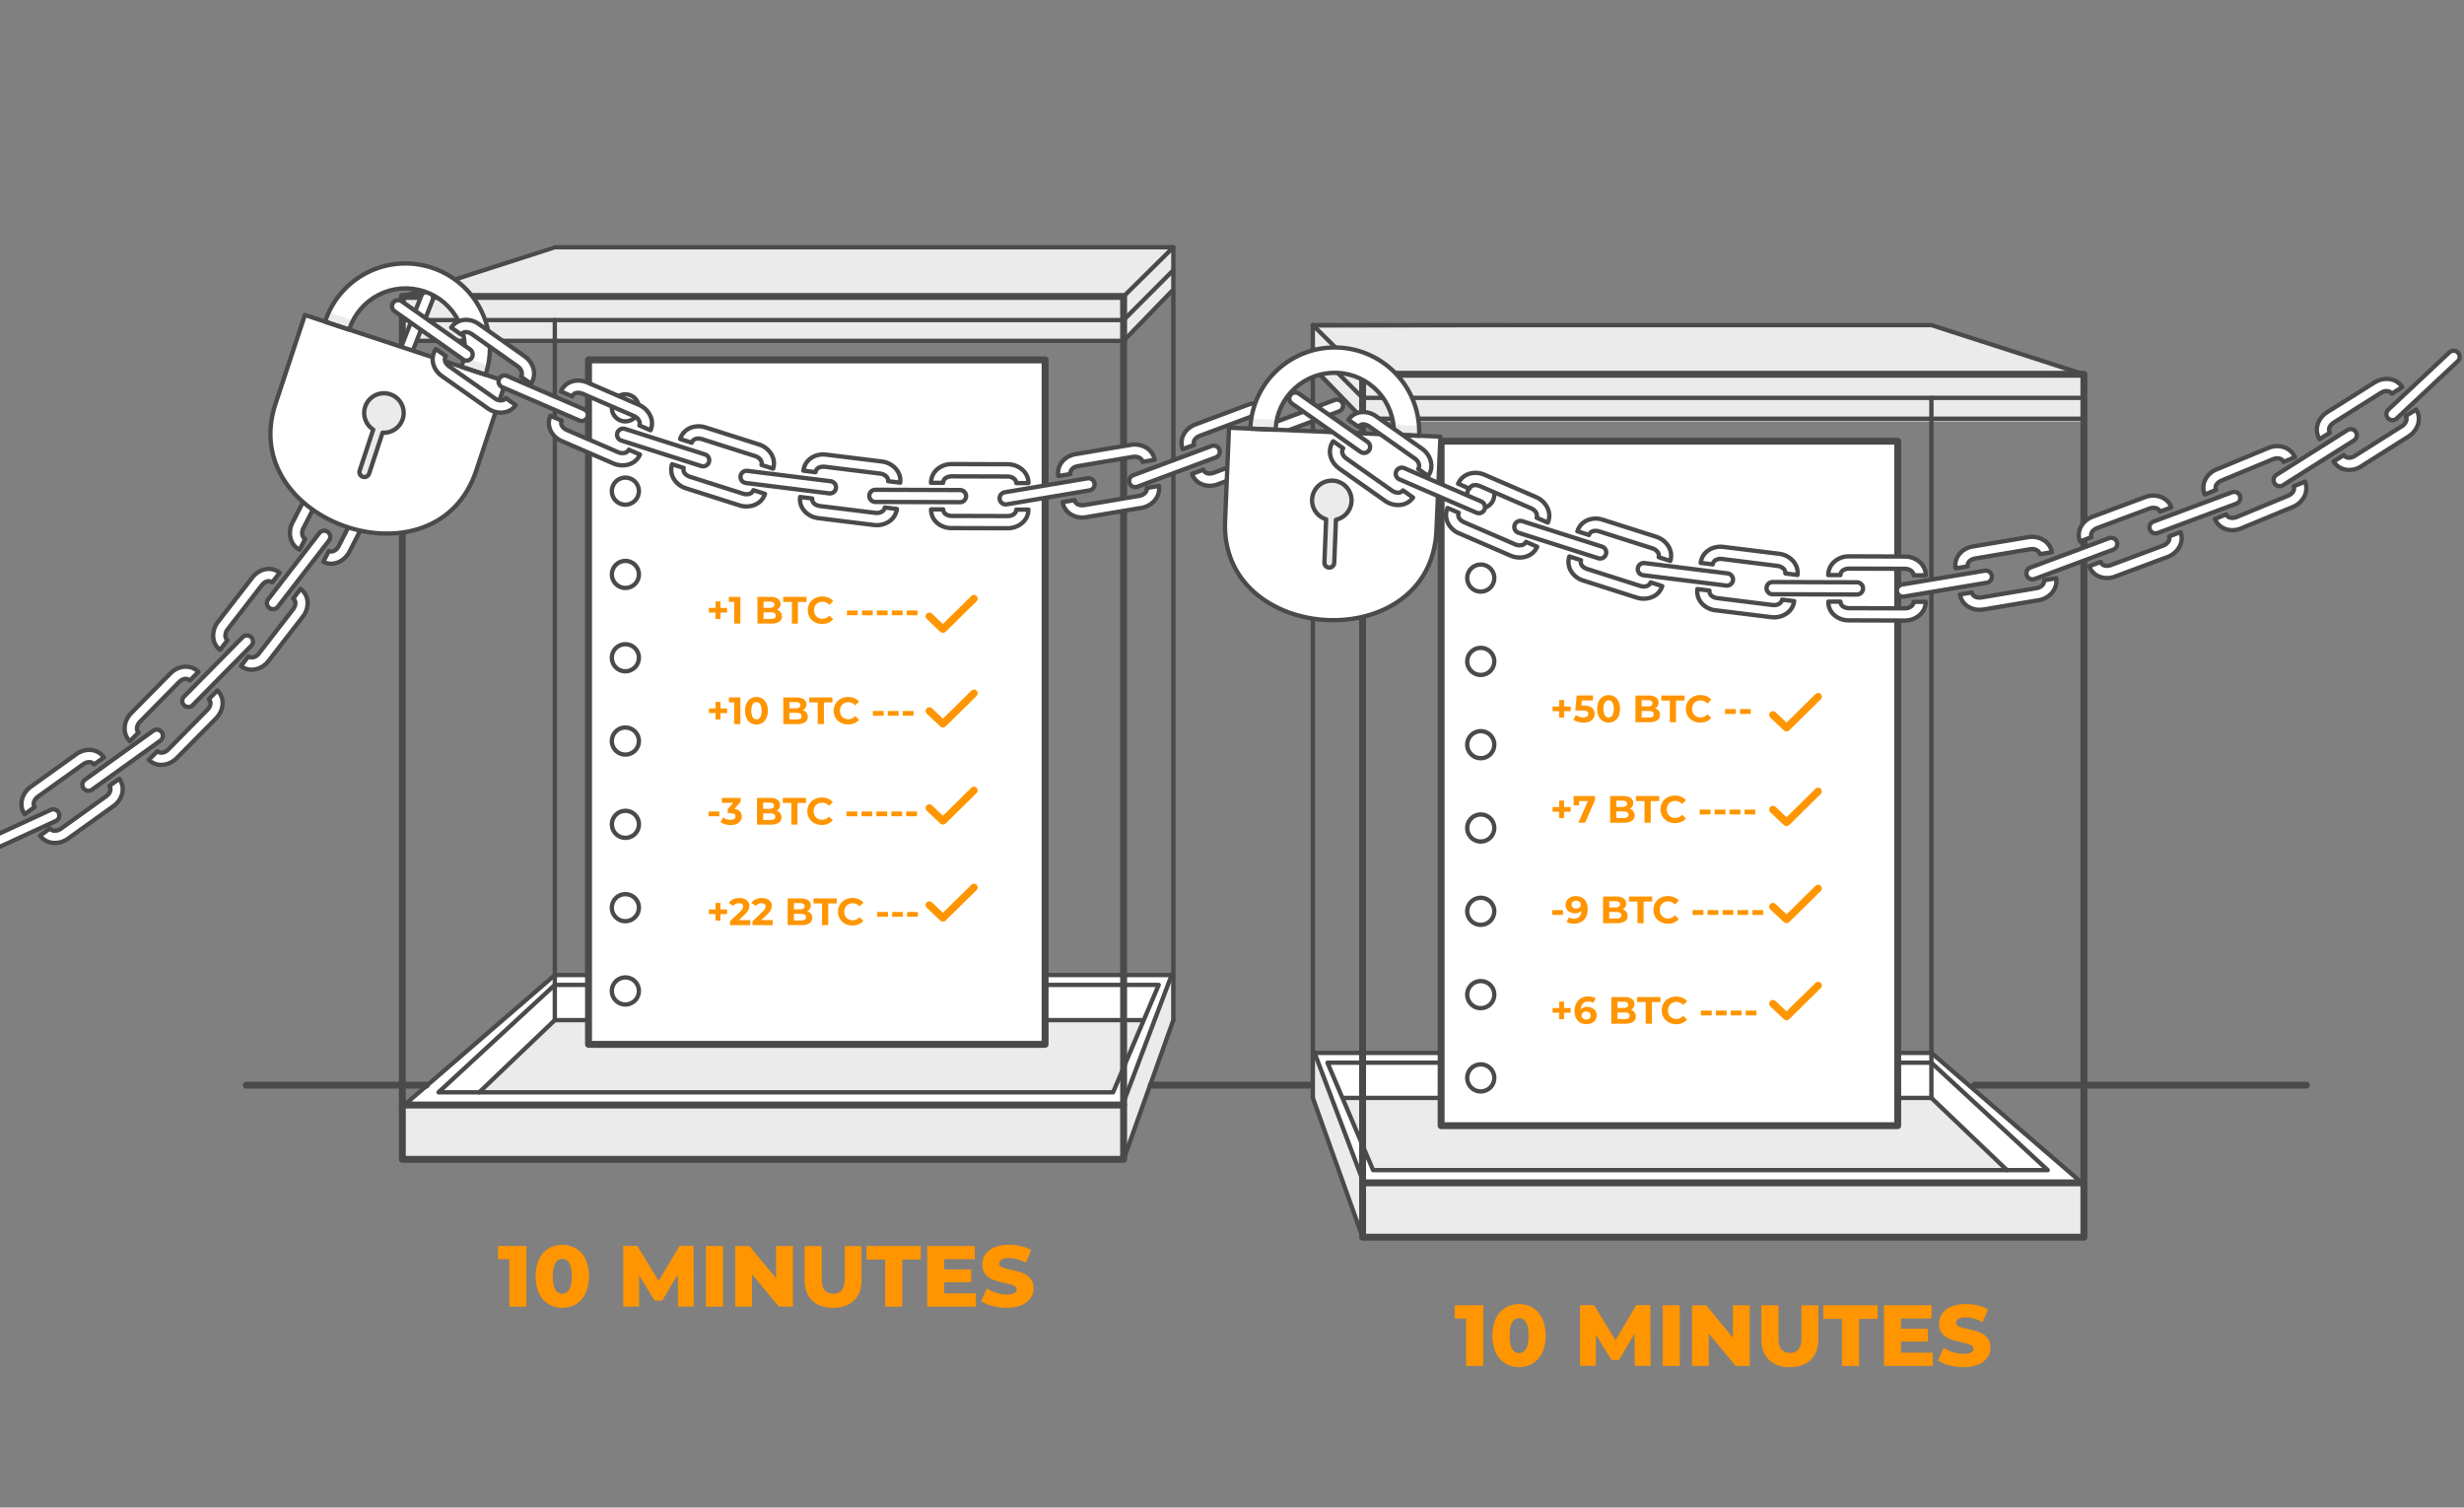<svg width="1422" height="870" viewBox="0 0 1422 870" fill="none" xmlns="http://www.w3.org/2000/svg">
<rect x="0" y="0" width="1422" height="870" fill="#808080" stroke="none"/>
<g clip-path="url(#clip0_987:11542)">
<path d="M676.159 562.027V593.387L647.439 669.057H232.189V638.697H647.439V637.697L676.159 562.027Z" fill="#EBEBEB"/>
<path d="M233.49 637.327L320.82 562.667L676.16 562.027L647.44 637.697L233.49 637.327Z" fill="white"/>
<path d="M1114.65 606.996H758.199L786.919 683.606L1201.15 681.996L1114.65 606.996Z" fill="white"/>
<path d="M758.199 606.938V638.297L786.919 713.967H1202.17V683.607H786.919V682.607L758.199 606.938Z" fill="#EBEBEB"/>
<path d="M659.129 588.699L642.379 630.369H276.559L320.189 588.699H339.639V602.699H603.129V588.699H659.129Z" fill="#EBEBEB"/>
<path d="M775.65 633.621L792.4 675.291H1158.22L1114.59 633.621H1095.14V647.621H831.65V633.621H775.65Z" fill="#EBEBEB"/>
<path d="M677.159 142.699L676.159 168.079L648.439 196.699H232.189L231.779 173.849L232.189 171.079L319.189 141.699L677.159 142.699Z" fill="#EBEBEB"/>
<path d="M757.959 189.168L758.959 214.548L786.669 243.168H1202.92L1203.34 220.318L1202.92 217.548L1115.92 188.168L757.959 189.168Z" fill="#EBEBEB"/>
<path d="M253.049 630.371L320.189 568.371H668.709L642.379 630.371H253.049Z" stroke="#4A4A4A" stroke-width="2.5" stroke-linecap="round" stroke-linejoin="round"/>
<path d="M648.449 171.078H232.189V669.058H648.449V171.078Z" stroke="#4A4A4A" stroke-width="4" stroke-linecap="round" stroke-linejoin="round"/>
<path d="M648.439 171.089H232.189L320.189 142.699H677.159L648.439 171.089Z" stroke="#4A4A4A" stroke-width="2.5" stroke-linecap="round" stroke-linejoin="round"/>
<path d="M677.16 142.699V588.699" stroke="#4A4A4A" stroke-width="2.5" stroke-linecap="round" stroke-linejoin="round"/>
<path d="M677.159 588.699L648.439 669.059" stroke="#4A4A4A" stroke-width="2.5" stroke-linecap="round" stroke-linejoin="round"/>
<path d="M232.189 637.699H648.439" stroke="#4A4A4A" stroke-width="4" stroke-linecap="round" stroke-linejoin="round"/>
<path d="M320.189 562.699H676.159" stroke="#4A4A4A" stroke-width="2.5" stroke-linecap="round" stroke-linejoin="round"/>
<path d="M647.439 638.699L676.159 562.699" stroke="#4A4A4A" stroke-width="2.5" stroke-linecap="round" stroke-linejoin="round"/>
<path d="M232.189 638.699L320.189 562.699" stroke="#4A4A4A" stroke-width="2.5" stroke-linecap="round" stroke-linejoin="round"/>
<path d="M320.189 184.699V588.699" stroke="#4A4A4A" stroke-width="2.5" stroke-linecap="round" stroke-linejoin="round"/>
<path d="M659.129 588.699H320.189" stroke="#4A4A4A" stroke-width="2.5" stroke-linecap="round" stroke-linejoin="round"/>
<path d="M603.129 207.68H339.639V602.7H603.129V207.68Z" fill="white" stroke="#4A4A4A" stroke-width="4" stroke-linecap="round" stroke-linejoin="round"/>
<path d="M276.559 630.369L320.189 588.699" stroke="#4A4A4A" stroke-width="2.5" stroke-linecap="round" stroke-linejoin="round"/>
<path d="M232.189 184.698H648.439L677.159 155.898" stroke="#4A4A4A" stroke-width="2.5" stroke-linecap="round" stroke-linejoin="round"/>
<path d="M232.189 196.7H648.439L676.159 168.09" stroke="#4A4A4A" stroke-width="2.5" stroke-linecap="round" stroke-linejoin="round"/>
<path d="M419.591 353.516H415.771V357.256H412.931V353.516H409.121V350.826H412.931V347.086H415.771V350.826H419.591V353.516Z" fill="#FF9500"/>
<path d="M427.271 344.469V359.879H423.711V347.329H420.631V344.469H427.271Z" fill="#FF9500"/>
<path d="M450.531 353.258C451.036 353.958 451.296 354.805 451.271 355.668C451.299 356.279 451.169 356.886 450.894 357.433C450.619 357.979 450.208 358.446 449.701 358.788C448.313 359.598 446.716 359.978 445.111 359.878H437.111V344.468H444.631C446.152 344.372 447.664 344.749 448.961 345.548C449.437 345.871 449.824 346.309 450.086 346.821C450.348 347.333 450.477 347.903 450.461 348.478C450.483 349.174 450.307 349.862 449.953 350.462C449.599 351.063 449.081 351.55 448.461 351.868C449.279 352.104 450.003 352.59 450.531 353.258V353.258ZM440.691 347.158V350.788H444.231C444.928 350.827 445.622 350.667 446.231 350.328C446.453 350.177 446.632 349.972 446.751 349.732C446.87 349.492 446.925 349.225 446.911 348.958C446.926 348.693 446.87 348.429 446.751 348.192C446.632 347.955 446.453 347.754 446.231 347.608C445.621 347.272 444.927 347.116 444.231 347.158H440.691ZM446.971 356.728C447.207 356.574 447.398 356.361 447.524 356.11C447.651 355.859 447.709 355.578 447.691 355.298C447.691 354.018 446.741 353.378 444.851 353.378H440.691V357.188H444.851C445.597 357.244 446.344 357.084 447.001 356.728H446.971Z" fill="#FF9500"/>
<path d="M457 347.379H452V344.469H465.42V347.379H460.49V359.879H457V347.379Z" fill="#FF9500"/>
<path d="M470.251 359.117C469.009 358.464 467.971 357.481 467.251 356.277C466.536 355.027 466.16 353.612 466.16 352.172C466.16 350.732 466.536 349.317 467.251 348.067C467.971 346.863 469.009 345.88 470.251 345.227C471.469 344.613 472.804 344.268 474.167 344.214C475.53 344.161 476.889 344.401 478.151 344.917C479.202 345.356 480.132 346.042 480.861 346.917L478.581 349.027C478.108 348.459 477.514 348.003 476.843 347.691C476.172 347.38 475.441 347.222 474.701 347.227C473.812 347.214 472.934 347.427 472.151 347.847C471.416 348.257 470.81 348.863 470.401 349.597C469.993 350.387 469.78 351.263 469.78 352.152C469.78 353.041 469.993 353.917 470.401 354.707C470.81 355.442 471.416 356.048 472.151 356.457C472.934 356.877 473.812 357.091 474.701 357.077C475.443 357.085 476.177 356.925 476.849 356.61C477.52 356.295 478.112 355.832 478.581 355.257L480.861 357.367C480.129 358.244 479.196 358.93 478.141 359.367C476.992 359.85 475.757 360.092 474.511 360.077C473.033 360.117 471.569 359.787 470.251 359.117V359.117Z" fill="#FF9500"/>
<path d="M488.811 352.309H495.001V355.059H488.781L488.811 352.309Z" fill="#FF9500"/>
<path d="M497.43 352.309H503.66V355.059H497.43V352.309Z" fill="#FF9500"/>
<path d="M506.051 352.309H512.281V355.059H506.051V352.309Z" fill="#FF9500"/>
<path d="M514.68 352.309H520.9V355.059H514.68V352.309Z" fill="#FF9500"/>
<path d="M523.301 352.309H529.531V355.059H523.301V352.309Z" fill="#FF9500"/>
<path d="M419.591 411.516H415.771V415.256H412.931V411.516H409.121V408.826H412.931V405.086H415.771V408.826H419.591V411.516Z" fill="#FF9500"/>
<path d="M427.271 402.469V417.879H423.711V405.329H420.631V402.469H427.271Z" fill="#FF9500"/>
<path d="M433.151 417.186C432.119 416.519 431.303 415.568 430.801 414.446C429.681 411.706 429.681 408.636 430.801 405.896C431.303 404.775 432.119 403.823 433.151 403.156C434.18 402.535 435.359 402.207 436.561 402.207C437.763 402.207 438.942 402.535 439.971 403.156C440.997 403.827 441.809 404.778 442.311 405.896C443.444 408.634 443.444 411.709 442.311 414.446C441.809 415.565 440.997 416.516 439.971 417.186C438.942 417.807 437.763 418.135 436.561 418.135C435.359 418.135 434.18 417.807 433.151 417.186V417.186ZM438.771 413.916C439.298 412.738 439.57 411.462 439.57 410.171C439.57 408.88 439.298 407.604 438.771 406.426C438.539 406.05 438.213 405.741 437.826 405.529C437.438 405.317 437.002 405.209 436.561 405.216C436.122 405.208 435.688 405.315 435.304 405.527C434.919 405.74 434.597 406.05 434.371 406.426C433.837 407.602 433.561 408.879 433.561 410.171C433.561 411.463 433.837 412.74 434.371 413.916C434.597 414.292 434.919 414.602 435.304 414.815C435.688 415.027 436.122 415.135 436.561 415.126C437.002 415.133 437.438 415.025 437.826 414.813C438.213 414.601 438.539 414.292 438.771 413.916V413.916Z" fill="#FF9500"/>
<path d="M465.461 411.258C465.973 411.955 466.237 412.803 466.211 413.668C466.238 414.279 466.108 414.887 465.833 415.433C465.558 415.979 465.148 416.446 464.641 416.788C463.253 417.599 461.655 417.978 460.051 417.878H452.051V402.468H459.571C461.088 402.371 462.598 402.749 463.891 403.548C464.37 403.869 464.759 404.306 465.023 404.818C465.287 405.331 465.417 405.902 465.401 406.478C465.412 407.182 465.225 407.875 464.861 408.478C464.497 409.07 463.978 409.55 463.361 409.868C464.19 410.097 464.926 410.584 465.461 411.258ZM455.631 405.158V408.788H459.171C459.868 408.83 460.562 408.67 461.171 408.328C461.395 408.179 461.576 407.974 461.697 407.734C461.818 407.494 461.875 407.227 461.861 406.958C461.876 406.692 461.82 406.427 461.699 406.189C461.578 405.952 461.395 405.751 461.171 405.608C460.561 405.269 459.867 405.113 459.171 405.158H455.631ZM461.911 414.728C462.147 414.575 462.337 414.361 462.464 414.11C462.59 413.859 462.648 413.579 462.631 413.298C462.631 412.018 461.681 411.378 459.791 411.378H455.631V415.188H459.791C460.527 415.237 461.261 415.077 461.911 414.728V414.728Z" fill="#FF9500"/>
<path d="M471.89 405.379H467V402.469H480.42V405.379H475.49V417.879H471.93L471.89 405.379Z" fill="#FF9500"/>
<path d="M485.19 417.117C483.951 416.46 482.914 415.478 482.19 414.277C481.481 413.025 481.109 411.611 481.109 410.172C481.109 408.733 481.481 407.319 482.19 406.067C482.914 404.866 483.951 403.884 485.19 403.227C486.406 402.613 487.74 402.268 489.101 402.214C490.462 402.161 491.819 402.4 493.08 402.917C494.134 403.356 495.067 404.042 495.8 404.917L493.51 407.027C493.041 406.456 492.45 405.997 491.78 405.685C491.11 405.374 490.378 405.217 489.64 405.227C488.751 405.214 487.873 405.427 487.09 405.847C486.355 406.257 485.749 406.862 485.34 407.597C484.926 408.385 484.71 409.262 484.71 410.152C484.71 411.042 484.926 411.919 485.34 412.707C485.749 413.441 486.355 414.047 487.09 414.457C487.873 414.877 488.751 415.09 489.64 415.077C490.38 415.085 491.113 414.926 491.783 414.61C492.453 414.295 493.044 413.833 493.51 413.257L495.8 415.367C495.067 416.247 494.129 416.934 493.07 417.367C491.922 417.852 490.686 418.094 489.44 418.077C487.965 418.117 486.504 417.787 485.19 417.117Z" fill="#FF9500"/>
<path d="M503.74 410.309H510V413.059H503.77L503.74 410.309Z" fill="#FF9500"/>
<path d="M512.371 410.309H518.591V413.059H512.371V410.309Z" fill="#FF9500"/>
<path d="M521 410.309H527.23V413.059H521V410.309Z" fill="#FF9500"/>
<path d="M408.9 468.309H415.13V471.059H408.9V468.309Z" fill="#FF9500"/>
<path d="M427 468.245C427.724 469.043 428.111 470.089 428.08 471.165C428.088 472.039 427.845 472.896 427.38 473.635C426.855 474.438 426.108 475.07 425.23 475.455C424.118 475.938 422.912 476.171 421.7 476.135C420.619 476.137 419.543 475.992 418.5 475.705C417.544 475.462 416.64 475.049 415.83 474.485L417.21 471.755C417.816 472.198 418.492 472.536 419.21 472.755C419.972 473.002 420.769 473.127 421.57 473.125C422.312 473.162 423.049 472.981 423.69 472.605C423.935 472.45 424.134 472.234 424.269 471.978C424.404 471.722 424.47 471.435 424.46 471.145C424.46 469.885 423.46 469.255 421.57 469.255H420V466.895L423.16 463.305H416.61V460.445H427.39V462.765L423.91 466.765C425.079 466.889 426.171 467.412 427 468.245V468.245Z" fill="#FF9500"/>
<path d="M450.26 469.258C450.772 469.955 451.036 470.803 451.01 471.668C451.037 472.279 450.907 472.887 450.632 473.433C450.357 473.979 449.947 474.446 449.44 474.788C448.052 475.599 446.454 475.978 444.85 475.878H436.85V460.468H444.37C445.887 460.371 447.396 460.749 448.69 461.548C449.168 461.869 449.558 462.306 449.822 462.818C450.086 463.331 450.216 463.902 450.2 464.478C450.213 465.179 450.028 465.87 449.665 466.469C449.302 467.069 448.777 467.554 448.15 467.868C448.982 468.097 449.721 468.584 450.26 469.258ZM440.43 463.158V466.788H444C444.697 466.83 445.391 466.67 446 466.328C446.222 466.179 446.402 465.974 446.522 465.733C446.641 465.493 446.695 465.226 446.68 464.958C446.696 464.693 446.642 464.428 446.522 464.191C446.403 463.954 446.222 463.753 446 463.608C445.39 463.269 444.696 463.113 444 463.158H440.43ZM446.71 472.728C446.944 472.574 447.134 472.361 447.259 472.109C447.383 471.858 447.439 471.578 447.42 471.298C447.42 470.018 446.48 469.378 444.59 469.378H440.43V473.188H444.59C445.325 473.233 446.059 473.074 446.71 472.728V472.728Z" fill="#FF9500"/>
<path d="M456.69 463.379H451.76V460.469H465.18V463.379H460.25V475.879H456.69V463.379Z" fill="#FF9500"/>
<path d="M470.001 475.117C468.763 474.458 467.727 473.477 467.001 472.277C466.286 471.027 465.91 469.612 465.91 468.172C465.91 466.732 466.286 465.317 467.001 464.067C467.727 462.868 468.763 461.886 470.001 461.227C471.219 460.613 472.554 460.268 473.917 460.214C475.28 460.161 476.639 460.401 477.901 460.917C478.955 461.356 479.888 462.042 480.621 462.917L478.331 465.027C477.862 464.456 477.271 463.997 476.601 463.686C475.931 463.374 475.2 463.217 474.461 463.227C473.572 463.214 472.694 463.427 471.911 463.847C471.176 464.257 470.57 464.863 470.161 465.597C469.747 466.385 469.531 467.262 469.531 468.152C469.531 469.042 469.747 469.919 470.161 470.707C470.57 471.442 471.176 472.048 471.911 472.457C472.694 472.877 473.572 473.091 474.461 473.077C475.201 473.085 475.934 472.926 476.604 472.611C477.275 472.296 477.865 471.833 478.331 471.257L480.621 473.367C479.888 474.247 478.951 474.934 477.891 475.367C476.743 475.853 475.507 476.094 474.261 476.077C472.783 476.117 471.319 475.787 470.001 475.117Z" fill="#FF9500"/>
<path d="M488.541 468.309H494.771V471.059H488.541V468.309Z" fill="#FF9500"/>
<path d="M497.17 468.309H503.39V471.059H497.17V468.309Z" fill="#FF9500"/>
<path d="M505.791 468.309H512.001V471.059H505.781L505.791 468.309Z" fill="#FF9500"/>
<path d="M514.41 468.309H520.64V471.059H514.41V468.309Z" fill="#FF9500"/>
<path d="M523 468.309H529.22V471.059H523V468.309Z" fill="#FF9500"/>
<path d="M419.591 527.516H415.771V531.256H412.931V527.516H409.121V524.826H412.931V521.086H415.771V524.826H419.591V527.516Z" fill="#FF9500"/>
<path d="M433.001 530.996V533.906H421.311V531.596L427.251 525.986C427.758 525.537 428.19 525.011 428.531 524.426C428.742 524.032 428.855 523.593 428.861 523.146C428.877 522.876 428.828 522.607 428.718 522.36C428.608 522.113 428.442 521.896 428.231 521.726C427.691 521.358 427.043 521.182 426.391 521.226C425.763 521.217 425.141 521.35 424.571 521.616C424.022 521.872 423.549 522.269 423.201 522.766L420.611 521.096C421.235 520.187 422.092 519.462 423.091 518.996C424.228 518.471 425.469 518.211 426.721 518.236C427.749 518.216 428.77 518.407 429.721 518.796C430.522 519.131 431.215 519.681 431.721 520.386C432.201 521.093 432.449 521.932 432.431 522.786C432.44 523.603 432.259 524.411 431.901 525.146C431.389 526.095 430.712 526.945 429.901 527.656L426.331 530.996H433.001Z" fill="#FF9500"/>
<path d="M445.93 530.996V533.906H434.29V531.596L440.23 525.986C440.736 525.537 441.169 525.011 441.51 524.426C441.72 524.032 441.834 523.593 441.84 523.146C441.855 522.876 441.806 522.607 441.697 522.36C441.587 522.113 441.42 521.896 441.21 521.726C440.67 521.358 440.022 521.182 439.37 521.226C438.741 521.217 438.119 521.35 437.55 521.616C437 521.872 436.527 522.269 436.18 522.766L433.59 521.096C434.214 520.187 435.07 519.462 436.07 518.996C437.207 518.471 438.448 518.211 439.7 518.236C440.728 518.216 441.748 518.407 442.7 518.796C443.501 519.131 444.193 519.681 444.7 520.386C445.18 521.093 445.428 521.932 445.41 522.786C445.419 523.603 445.237 524.411 444.88 525.146C444.367 526.095 443.69 526.945 442.88 527.656L439.31 530.996H445.93Z" fill="#FF9500"/>
<path d="M468 527.258C468.512 527.955 468.776 528.803 468.75 529.668C468.777 530.279 468.647 530.887 468.372 531.433C468.098 531.979 467.687 532.446 467.18 532.788C465.792 533.599 464.194 533.978 462.59 533.878H454.59V518.468H462.11C463.627 518.371 465.137 518.749 466.43 519.548C466.909 519.869 467.298 520.306 467.562 520.818C467.826 521.331 467.956 521.902 467.94 522.478C467.953 523.179 467.768 523.87 467.405 524.47C467.042 525.07 466.517 525.554 465.89 525.868C466.722 526.097 467.461 526.584 468 527.258V527.258ZM458.17 521.158V524.788H461.71C462.407 524.83 463.101 524.671 463.71 524.328C463.933 524.179 464.113 523.974 464.232 523.733C464.351 523.493 464.406 523.226 464.39 522.958C464.406 522.693 464.352 522.428 464.232 522.191C464.113 521.954 463.933 521.753 463.71 521.608C463.1 521.269 462.406 521.113 461.71 521.158H458.17ZM464.45 530.728C464.685 530.574 464.874 530.361 464.999 530.109C465.124 529.858 465.179 529.578 465.16 529.298C465.16 528.018 464.22 527.378 462.33 527.378H458.17V531.188H462.33C463.055 531.227 463.778 531.068 464.42 530.728H464.45Z" fill="#FF9500"/>
<path d="M474.401 521.379H469.471V518.469H482.891V521.379H478.001V533.879H474.401V521.379Z" fill="#FF9500"/>
<path d="M487.7 533.117C486.461 532.46 485.424 531.478 484.7 530.277C483.985 529.027 483.609 527.612 483.609 526.172C483.609 524.732 483.985 523.317 484.7 522.067C485.424 520.866 486.461 519.884 487.7 519.227C488.916 518.613 490.25 518.268 491.611 518.214C492.973 518.161 494.33 518.4 495.59 518.917C496.644 519.356 497.577 520.042 498.31 520.917L496 523.047C495.532 522.476 494.94 522.017 494.27 521.705C493.601 521.394 492.869 521.237 492.13 521.247C491.241 521.234 490.364 521.447 489.58 521.867C488.846 522.277 488.24 522.882 487.83 523.617C487.417 524.405 487.201 525.282 487.201 526.172C487.201 527.062 487.417 527.939 487.83 528.727C488.24 529.461 488.846 530.067 489.58 530.477C490.364 530.897 491.241 531.11 492.13 531.097C492.871 531.105 493.603 530.946 494.274 530.63C494.944 530.315 495.534 529.853 496 529.277L498.29 531.387C497.557 532.267 496.62 532.954 495.56 533.387C494.412 533.872 493.176 534.114 491.93 534.097C490.46 534.128 489.006 533.791 487.7 533.117V533.117Z" fill="#FF9500"/>
<path d="M506.25 526.309H512.48V529.059H506.25V526.309Z" fill="#FF9500"/>
<path d="M514.881 526.309H521.101V529.059H514.881V526.309Z" fill="#FF9500"/>
<path d="M523.5 526.309H529.73V529.059H523.5V526.309Z" fill="#FF9500"/>
<path d="M544.171 419.849C543.621 419.848 543.092 419.637 542.691 419.259L534.841 411.869C534.634 411.672 534.468 411.437 534.352 411.176C534.237 410.914 534.174 410.633 534.167 410.347C534.16 410.062 534.209 409.778 534.312 409.511C534.415 409.245 534.569 409.001 534.766 408.794C534.963 408.588 535.199 408.422 535.46 408.306C535.721 408.19 536.002 408.127 536.288 408.12C536.574 408.113 536.858 408.162 537.124 408.265C537.391 408.368 537.634 408.522 537.841 408.719L544.171 414.719L560.751 398.399C561.17 398.064 561.699 397.897 562.234 397.93C562.77 397.963 563.274 398.194 563.648 398.579C564.022 398.963 564.24 399.473 564.259 400.009C564.278 400.545 564.097 401.07 563.751 401.479L545.691 419.259C545.28 419.645 544.735 419.857 544.171 419.849V419.849Z" fill="#FF9500"/>
<path d="M544.171 365.218C543.622 365.22 543.093 365.013 542.691 364.638L534.841 357.238C534.635 357.041 534.47 356.806 534.355 356.545C534.24 356.284 534.177 356.003 534.17 355.718C534.164 355.433 534.214 355.149 534.317 354.883C534.42 354.617 534.574 354.375 534.771 354.168C534.968 353.962 535.204 353.797 535.465 353.682C535.726 353.567 536.007 353.504 536.292 353.498C536.577 353.491 536.86 353.541 537.126 353.644C537.392 353.747 537.635 353.901 537.841 354.098L544.171 360.098L560.751 343.778C561.17 343.443 561.699 343.276 562.234 343.309C562.77 343.342 563.274 343.573 563.648 343.958C564.023 344.342 564.241 344.852 564.26 345.388C564.279 345.924 564.097 346.448 563.751 346.858L545.691 364.638C545.28 365.022 544.734 365.23 544.171 365.218V365.218Z" fill="#FF9500"/>
<path d="M544.171 475.869C543.62 475.871 543.09 475.66 542.691 475.279L534.841 467.889C534.635 467.692 534.47 467.456 534.355 467.196C534.24 466.935 534.177 466.654 534.17 466.369C534.164 466.084 534.214 465.8 534.317 465.534C534.42 465.268 534.574 465.025 534.771 464.819C534.968 464.613 535.204 464.448 535.465 464.332C535.726 464.217 536.007 464.155 536.292 464.148C536.577 464.142 536.86 464.191 537.126 464.295C537.392 464.398 537.635 464.552 537.841 464.749L544.171 470.749L560.751 454.439C561.17 454.113 561.694 453.953 562.224 453.989C562.753 454.025 563.251 454.255 563.622 454.635C563.993 455.014 564.211 455.517 564.235 456.047C564.259 456.577 564.087 457.098 563.751 457.509L545.691 475.289C545.278 475.671 544.734 475.879 544.171 475.869V475.869Z" fill="#FF9500"/>
<path d="M544.171 531.877C543.621 531.875 543.092 531.664 542.691 531.287L534.841 523.887C534.425 523.489 534.184 522.942 534.17 522.366C534.157 521.791 534.373 521.233 534.771 520.817C535.169 520.4 535.716 520.159 536.292 520.146C536.868 520.133 537.425 520.349 537.841 520.747L544.171 526.747L560.751 510.427C561.17 510.091 561.699 509.924 562.234 509.957C562.77 509.99 563.274 510.222 563.648 510.606C564.023 510.99 564.241 511.5 564.26 512.037C564.279 512.573 564.097 513.097 563.751 513.507L545.691 531.287C545.28 531.673 544.735 531.884 544.171 531.877V531.877Z" fill="#FF9500"/>
<path d="M1181.77 675.293L1114.63 613.293H766.1L792.44 675.293H1181.77Z" stroke="#4A4A4A" stroke-width="2.5" stroke-linecap="round" stroke-linejoin="round"/>
<path d="M1202.63 216H786.371V713.98H1202.63V216Z" stroke="#4A4A4A" stroke-width="4" stroke-linecap="round" stroke-linejoin="round"/>
<path d="M786.37 216.001H1202.63L1114.63 187.621H757.66L786.37 216.001Z" stroke="#4A4A4A" stroke-width="2.5" stroke-linecap="round" stroke-linejoin="round"/>
<path d="M757.66 187.621V633.621" stroke="#4A4A4A" stroke-width="2.5" stroke-linecap="round" stroke-linejoin="round"/>
<path d="M757.66 633.621L786.37 713.981" stroke="#4A4A4A" stroke-width="2.5" stroke-linecap="round" stroke-linejoin="round"/>
<path d="M1202.63 682.621H786.371" stroke="#4A4A4A" stroke-width="4" stroke-linecap="round" stroke-linejoin="round"/>
<path d="M1114.63 607.621H758.66" stroke="#4A4A4A" stroke-width="2.5" stroke-linecap="round" stroke-linejoin="round"/>
<path d="M787.37 683.621L758.66 607.621" stroke="#4A4A4A" stroke-width="2.5" stroke-linecap="round" stroke-linejoin="round"/>
<path d="M1202.63 683.621L1114.63 607.621" stroke="#4A4A4A" stroke-width="2.5" stroke-linecap="round" stroke-linejoin="round"/>
<path d="M1114.63 229.621V633.621" stroke="#4A4A4A" stroke-width="2.5" stroke-linecap="round" stroke-linejoin="round"/>
<path d="M775.689 633.621H1114.63" stroke="#4A4A4A" stroke-width="2.5" stroke-linecap="round" stroke-linejoin="round"/>
<path d="M1095.18 254.602H831.689V649.622H1095.18V254.602Z" fill="white" stroke="#4A4A4A" stroke-width="4" stroke-linecap="round" stroke-linejoin="round"/>
<path d="M1158.26 675.291L1114.63 633.621" stroke="#4A4A4A" stroke-width="2.5" stroke-linecap="round" stroke-linejoin="round"/>
<path d="M1202.63 229.622H786.37L757.66 200.812" stroke="#4A4A4A" stroke-width="2.5" stroke-linecap="round" stroke-linejoin="round"/>
<path d="M1202.63 241.62H786.37L758.66 213" stroke="#4A4A4A" stroke-width="2.5" stroke-linecap="round" stroke-linejoin="round"/>
<path d="M906.46 410.42H902.63V414.16H899.79V410.42H896V407.74H899.81V404H902.65V407.74H906.48L906.46 410.42Z" fill="#FF9500"/>
<path d="M918.74 408.459C919.248 408.881 919.652 409.415 919.921 410.018C920.19 410.622 920.316 411.279 920.289 411.939C920.301 412.841 920.058 413.729 919.59 414.499C919.07 415.313 918.322 415.957 917.44 416.349C916.323 416.842 915.11 417.077 913.89 417.039C912.808 417.041 911.732 416.896 910.69 416.609C909.732 416.371 908.827 415.957 908.02 415.389L909.419 412.669C910.026 413.111 910.702 413.449 911.419 413.669C912.18 413.909 912.972 414.03 913.77 414.029C914.514 414.073 915.253 413.888 915.89 413.499C916.133 413.341 916.332 413.123 916.467 412.865C916.602 412.608 916.668 412.32 916.659 412.029C916.673 411.729 916.604 411.432 916.462 411.167C916.319 410.903 916.108 410.683 915.849 410.529C914.981 410.128 914.024 409.956 913.07 410.029H909.13L909.919 401.359H919.32V404.219H912.89L912.65 407.149H913.909C915.623 407.012 917.33 407.475 918.74 408.459Z" fill="#FF9500"/>
<path d="M924.93 416.1C923.906 415.427 923.095 414.477 922.59 413.36C921.457 410.62 921.457 407.541 922.59 404.8C923.095 403.684 923.906 402.733 924.93 402.06C925.961 401.446 927.14 401.121 928.34 401.121C929.541 401.121 930.719 401.446 931.75 402.06C932.78 402.73 933.596 403.681 934.1 404.8C935.221 407.544 935.221 410.617 934.1 413.36C933.596 414.48 932.78 415.431 931.75 416.1C930.719 416.715 929.541 417.04 928.34 417.04C927.14 417.04 925.961 416.715 924.93 416.1ZM930.56 412.82C931.088 411.644 931.36 410.369 931.36 409.08C931.36 407.791 931.088 406.517 930.56 405.34C930.329 404.962 930.002 404.65 929.612 404.438C929.223 404.226 928.784 404.12 928.34 404.13C927.902 404.122 927.47 404.229 927.087 404.441C926.704 404.654 926.384 404.964 926.16 405.34C925.624 406.514 925.346 407.79 925.346 409.08C925.346 410.371 925.624 411.646 926.16 412.82C926.384 413.197 926.704 413.507 927.087 413.719C927.47 413.932 927.902 414.039 928.34 414.03C928.784 414.041 929.223 413.935 929.612 413.723C930.002 413.51 930.329 413.199 930.56 412.82V412.82Z" fill="#FF9500"/>
<path d="M957.25 410.172C957.765 410.868 958.029 411.717 958 412.582C958.027 413.192 957.898 413.798 957.623 414.343C957.348 414.888 956.937 415.352 956.43 415.692C955.044 416.508 953.445 416.888 951.84 416.782H943.84V401.382H951.36C952.877 401.285 954.387 401.663 955.68 402.462C956.158 402.781 956.547 403.217 956.811 403.727C957.075 404.238 957.206 404.807 957.19 405.382C957.207 406.084 957.023 406.776 956.66 407.376C956.297 407.977 955.769 408.461 955.14 408.772C955.973 409.004 956.712 409.494 957.25 410.172V410.172ZM947.42 404.062V407.692H951C951.697 407.74 952.393 407.579 953 407.232C953.211 407.074 953.382 406.868 953.5 406.632C953.618 406.396 953.68 406.136 953.68 405.872C953.68 405.608 953.618 405.348 953.5 405.112C953.382 404.876 953.211 404.67 953 404.512C952.39 404.173 951.696 404.017 951 404.062H947.42ZM953.7 413.632C953.936 413.48 954.127 413.266 954.252 413.015C954.377 412.763 954.431 412.482 954.41 412.202C954.41 410.932 953.47 410.292 951.58 410.292H947.42V414.102H951.58C952.317 414.147 953.051 413.984 953.7 413.632V413.632Z" fill="#FF9500"/>
<path d="M963.68 404.283H958.75V401.383H972.17V404.283H967.24V416.783H963.68V404.283Z" fill="#FF9500"/>
<path d="M977 416.001C975.758 415.347 974.721 414.365 974 413.161C973.286 411.913 972.91 410.499 972.91 409.061C972.91 407.623 973.286 406.21 974 404.961C974.721 403.758 975.758 402.775 977 402.121C978.216 401.51 979.549 401.165 980.91 401.109C982.271 401.054 983.627 401.29 984.89 401.801C985.942 402.243 986.874 402.929 987.61 403.801L985.3 406.001C984.833 405.427 984.242 404.966 983.572 404.652C982.902 404.339 982.169 404.181 981.43 404.191C980.539 404.176 979.661 404.393 978.88 404.821C978.143 405.228 977.536 405.834 977.13 406.571C976.716 407.358 976.5 408.233 976.5 409.121C976.5 410.01 976.716 410.885 977.13 411.671C977.536 412.408 978.143 413.015 978.88 413.421C979.661 413.849 980.539 414.066 981.43 414.051C982.171 414.06 982.905 413.899 983.575 413.582C984.246 413.265 984.836 412.8 985.3 412.221L987.59 414.331C986.857 415.211 985.919 415.898 984.86 416.331C983.711 416.813 982.475 417.052 981.23 417.031C979.756 417.047 978.301 416.693 977 416.001Z" fill="#FF9500"/>
<path d="M995.529 409.211H1001.76V412.001H995.529V409.211Z" fill="#FF9500"/>
<path d="M1004.16 409.211H1010.38V412.001H1004.16V409.211Z" fill="#FF9500"/>
<path d="M906.46 468.42H902.63V472.16H899.79V468.42H896V465.74H899.81V462H902.65V465.74H906.48L906.46 468.42Z" fill="#FF9500"/>
<path d="M920.49 459.383V461.693L914.77 474.783H910.9L916.42 462.283H911.32V464.793H908.15V459.383H920.49Z" fill="#FF9500"/>
<path d="M942.641 468.172C943.156 468.867 943.42 469.717 943.391 470.582C943.418 471.191 943.288 471.798 943.013 472.343C942.738 472.887 942.327 473.352 941.82 473.692C940.435 474.508 938.835 474.888 937.23 474.782H929.23V459.382H936.75C938.271 459.286 939.783 459.663 941.081 460.462C941.556 460.783 941.943 461.219 942.205 461.729C942.467 462.24 942.596 462.808 942.581 463.382C942.59 464.086 942.403 464.778 942.04 465.382C941.674 465.968 941.155 466.445 940.54 466.762C941.375 466.992 942.111 467.487 942.641 468.172V468.172ZM932.81 462.062V465.692H936.35C937.048 465.739 937.744 465.579 938.35 465.232C938.563 465.075 938.737 464.87 938.856 464.633C938.975 464.397 939.037 464.136 939.037 463.872C939.037 463.607 938.975 463.346 938.856 463.11C938.737 462.874 938.563 462.669 938.35 462.512C937.741 462.173 937.047 462.016 936.35 462.062H932.81ZM939.091 471.632C939.328 471.48 939.52 471.267 939.646 471.015C939.773 470.764 939.83 470.483 939.81 470.202C939.81 468.932 938.86 468.292 936.97 468.292H932.81V472.102H937C937.727 472.144 938.452 471.981 939.091 471.632V471.632Z" fill="#FF9500"/>
<path d="M949.071 462.283H944.141V459.383H957.561V462.283H952.631V474.783H949.071V462.283Z" fill="#FF9500"/>
<path d="M962.371 474.001C961.127 473.351 960.088 472.368 959.371 471.161C958.657 469.913 958.281 468.5 958.281 467.061C958.281 465.623 958.657 464.21 959.371 462.961C960.088 461.755 961.127 460.772 962.371 460.121C963.589 459.51 964.924 459.165 966.286 459.109C967.648 459.054 969.007 459.29 970.271 459.801C971.318 460.246 972.247 460.932 972.981 461.801L970.701 464.001C970.232 463.427 969.639 462.967 968.967 462.653C968.296 462.34 967.562 462.182 966.821 462.191C965.93 462.177 965.052 462.394 964.271 462.821C963.534 463.228 962.927 463.835 962.521 464.571C962.107 465.358 961.891 466.233 961.891 467.121C961.891 468.01 962.107 468.885 962.521 469.671C962.927 470.408 963.534 471.015 964.271 471.421C965.052 471.849 965.93 472.066 966.821 472.051C967.564 472.059 968.299 471.899 968.971 471.582C969.643 471.265 970.234 470.8 970.701 470.221L972.981 472.331C972.248 473.211 971.311 473.898 970.251 474.331C969.102 474.813 967.866 475.052 966.621 475.031C965.14 475.048 963.679 474.694 962.371 474.001V474.001Z" fill="#FF9500"/>
<path d="M980.92 467.211H987.15V470.001H980.92V467.211Z" fill="#FF9500"/>
<path d="M989.549 467.211H995.769V470.001H989.549V467.211Z" fill="#FF9500"/>
<path d="M998.17 467.211H1004.4V470.001H998.17V467.211Z" fill="#FF9500"/>
<path d="M1006.8 467.211H1013V470.001H1006.78L1006.8 467.211Z" fill="#FF9500"/>
<path d="M895.76 525.211H902V528.001H895.77L895.76 525.211Z" fill="#FF9500"/>
<path d="M914.44 519.08C915.752 520.667 916.407 522.696 916.271 524.75C916.306 526.306 915.963 527.847 915.271 529.24C914.655 530.441 913.694 531.431 912.51 532.08C911.243 532.754 909.826 533.098 908.39 533.08C907.599 533.083 906.81 532.993 906.04 532.81C905.363 532.655 904.714 532.391 904.12 532.03L905.44 529.41C906.303 529.956 907.311 530.224 908.33 530.18C908.899 530.209 909.467 530.12 910 529.921C910.534 529.721 911.02 529.415 911.43 529.02C912.247 528.106 912.687 526.916 912.66 525.69C912.15 526.17 911.547 526.541 910.889 526.78C910.23 527.019 909.53 527.121 908.83 527.08C907.903 527.09 906.985 526.885 906.151 526.48C905.352 526.112 904.678 525.518 904.213 524.772C903.747 524.026 903.51 523.159 903.531 522.28C903.511 521.323 903.779 520.383 904.3 519.58C904.817 518.795 905.545 518.171 906.401 517.78C907.341 517.35 908.367 517.138 909.401 517.16C910.329 517.105 911.258 517.247 912.127 517.578C912.996 517.909 913.784 518.421 914.44 519.08V519.08ZM911.55 523.73C911.787 523.524 911.975 523.269 912.101 522.982C912.227 522.695 912.288 522.384 912.281 522.07C912.293 521.76 912.236 521.45 912.113 521.165C911.99 520.879 911.805 520.625 911.57 520.42C911.011 519.958 910.295 519.729 909.57 519.78C908.897 519.749 908.235 519.966 907.711 520.39C907.475 520.6 907.288 520.859 907.166 521.15C907.043 521.44 906.986 521.755 907 522.07C906.988 522.385 907.046 522.699 907.169 522.989C907.291 523.279 907.476 523.539 907.711 523.75C908.259 524.165 908.928 524.389 909.615 524.389C910.303 524.389 910.972 524.165 911.521 523.75L911.55 523.73Z" fill="#FF9500"/>
<path d="M938.551 526.172C939.066 526.868 939.33 527.717 939.301 528.582C939.328 529.192 939.198 529.798 938.923 530.343C938.648 530.888 938.238 531.352 937.731 531.692C936.345 532.508 934.745 532.888 933.141 532.782H925.141V517.382H932.661C934.178 517.285 935.687 517.663 936.981 518.462C937.459 518.781 937.848 519.217 938.112 519.727C938.376 520.238 938.506 520.807 938.491 521.382C938.512 522.078 938.336 522.767 937.982 523.367C937.628 523.967 937.111 524.454 936.491 524.772C937.306 525.014 938.026 525.503 938.551 526.172V526.172ZM928.721 520.062V523.692H932.261C932.958 523.74 933.654 523.579 934.261 523.232C934.472 523.074 934.643 522.868 934.761 522.632C934.879 522.396 934.941 522.136 934.941 521.872C934.941 521.608 934.879 521.348 934.761 521.112C934.643 520.876 934.472 520.67 934.261 520.512C933.651 520.173 932.957 520.017 932.261 520.062H928.721ZM935.001 529.632C935.237 529.48 935.427 529.266 935.552 529.015C935.677 528.763 935.732 528.482 935.711 528.202C935.711 526.932 934.771 526.292 932.881 526.292H928.721V530.102H932.881C933.617 530.147 934.352 529.984 935.001 529.632V529.632Z" fill="#FF9500"/>
<path d="M945 520.283H940.07V517.383H953.49V520.283H948.56V532.783H945V520.283Z" fill="#FF9500"/>
<path d="M958.279 532.001C957.038 531.347 956 530.365 955.279 529.161C954.565 527.913 954.189 526.499 954.189 525.061C954.189 523.623 954.565 522.21 955.279 520.961C956 519.758 957.038 518.775 958.279 518.121C959.496 517.51 960.829 517.165 962.189 517.109C963.55 517.054 964.907 517.29 966.169 517.801C967.221 518.243 968.153 518.929 968.889 519.801L966.599 522.001C966.132 521.427 965.542 520.966 964.872 520.652C964.201 520.339 963.469 520.181 962.729 520.191C961.839 520.176 960.96 520.393 960.179 520.821C959.442 521.228 958.835 521.834 958.429 522.571C958.015 523.358 957.799 524.233 957.799 525.121C957.799 526.01 958.015 526.885 958.429 527.671C958.835 528.408 959.442 529.015 960.179 529.421C960.96 529.849 961.839 530.066 962.729 530.051C963.47 530.06 964.204 529.899 964.875 529.582C965.545 529.265 966.135 528.8 966.599 528.221L968.889 530.331C968.162 531.229 967.224 531.934 966.159 532.381C965.01 532.863 963.774 533.102 962.529 533.081C961.044 533.085 959.582 532.714 958.279 532.001V532.001Z" fill="#FF9500"/>
<path d="M976.83 525.211H983.06V528.001H976.83V525.211Z" fill="#FF9500"/>
<path d="M985.459 525.211H991.679V528.001H985.459V525.211Z" fill="#FF9500"/>
<path d="M994.08 525.211H1000.31V528.001H994.08V525.211Z" fill="#FF9500"/>
<path d="M1002.7 525.211H1008.93V528.001H1002.7V525.211Z" fill="#FF9500"/>
<path d="M1011.33 525.211H1017.55V528.001H1011.33V525.211Z" fill="#FF9500"/>
<path d="M906.46 584.42H902.63V588.16H899.79V584.42H896V581.74H899.81V578H902.65V581.74H906.48L906.46 584.42Z" fill="#FF9500"/>
<path d="M918.84 581.709C919.624 582.084 920.288 582.669 920.76 583.399C921.233 584.153 921.476 585.029 921.46 585.919C921.478 586.876 921.21 587.816 920.69 588.619C920.173 589.405 919.445 590.029 918.59 590.419C917.648 590.845 916.623 591.057 915.59 591.039C914.652 591.089 913.715 590.936 912.842 590.591C911.969 590.245 911.18 589.716 910.53 589.039C909.217 587.461 908.562 585.438 908.7 583.389C908.659 581.833 909.003 580.291 909.7 578.899C910.315 577.698 911.277 576.709 912.46 576.059C913.723 575.385 915.137 575.041 916.57 575.059C917.364 575.056 918.156 575.147 918.93 575.329C919.612 575.478 920.265 575.742 920.86 576.109L919.54 578.729C918.677 578.192 917.675 577.924 916.66 577.959C916.091 577.93 915.523 578.016 914.988 578.211C914.454 578.407 913.964 578.709 913.55 579.099C912.732 580.013 912.292 581.203 912.32 582.429C912.829 581.955 913.43 581.59 914.084 581.354C914.739 581.119 915.435 581.018 916.13 581.059C917.071 581.064 917.999 581.286 918.84 581.709V581.709ZM917.29 587.769C917.517 587.553 917.698 587.292 917.822 587.003C917.946 586.714 918.01 586.404 918.01 586.089C918.01 585.775 917.946 585.464 917.822 585.175C917.698 584.887 917.517 584.626 917.29 584.409C916.756 583.971 916.079 583.746 915.39 583.779C914.691 583.752 914.008 583.984 913.47 584.429C913.239 584.639 913.056 584.895 912.93 585.18C912.804 585.465 912.739 585.773 912.739 586.084C912.739 586.396 912.804 586.704 912.93 586.989C913.056 587.274 913.239 587.529 913.47 587.739C914.032 588.196 914.746 588.424 915.47 588.379C916.13 588.4 916.775 588.184 917.29 587.769V587.769Z" fill="#FF9500"/>
<path d="M943.33 584.172C943.838 584.87 944.099 585.718 944.07 586.582C944.098 587.191 943.968 587.798 943.693 588.343C943.418 588.887 943.007 589.352 942.5 589.692C941.115 590.508 939.515 590.888 937.91 590.782H929.91V575.382H937.43C938.95 575.286 940.463 575.663 941.76 576.462C942.236 576.783 942.623 577.219 942.885 577.729C943.147 578.24 943.276 578.808 943.26 579.382C943.286 580.079 943.111 580.769 942.756 581.369C942.402 581.97 941.883 582.457 941.26 582.772C942.079 583.012 942.803 583.501 943.33 584.172ZM933.49 578.062V581.692H937C937.697 581.736 938.392 581.576 939 581.232C939.211 581.073 939.383 580.868 939.501 580.632C939.619 580.396 939.68 580.136 939.68 579.872C939.68 579.608 939.619 579.347 939.501 579.111C939.383 578.875 939.211 578.67 939 578.512C938.389 578.176 937.696 578.02 937 578.062H933.49ZM939.77 587.632C940.007 587.48 940.199 587.267 940.326 587.015C940.453 586.764 940.509 586.483 940.49 586.202C940.49 584.932 939.49 584.292 937.65 584.292H933.49V588.102H937.65C938.387 588.149 939.122 587.986 939.77 587.632Z" fill="#FF9500"/>
<path d="M949.75 578.283H944.82V575.383H958.24V578.283H953.31V590.783H949.75V578.283Z" fill="#FF9500"/>
<path d="M963.05 590.001C961.806 589.351 960.768 588.368 960.05 587.161C959.336 585.913 958.961 584.5 958.961 583.061C958.961 581.623 959.336 580.21 960.05 578.961C960.768 577.755 961.806 576.772 963.05 576.121C964.269 575.51 965.604 575.165 966.966 575.109C968.328 575.054 969.686 575.29 970.95 575.801C972.001 576.246 972.933 576.931 973.67 577.801L971.38 580.001C970.911 579.427 970.319 578.967 969.647 578.653C968.975 578.34 968.242 578.182 967.5 578.191C966.61 578.177 965.731 578.394 964.95 578.821C964.216 579.231 963.61 579.837 963.2 580.571C962.793 581.36 962.58 582.234 962.58 583.121C962.58 584.009 962.793 584.883 963.2 585.671C963.61 586.406 964.216 587.012 964.95 587.421C965.731 587.849 966.61 588.066 967.5 588.051C968.243 588.059 968.978 587.899 969.65 587.582C970.322 587.265 970.914 586.8 971.38 586.221L973.67 588.331C972.938 589.224 972.002 589.927 970.94 590.381C969.791 590.862 968.556 591.1 967.31 591.081C965.822 591.084 964.357 590.713 963.05 590.001Z" fill="#FF9500"/>
<path d="M981.609 583.211H987.829V586.001H981.609V583.211Z" fill="#FF9500"/>
<path d="M990.23 583.211H996.461V586.001H990.23V583.211Z" fill="#FF9500"/>
<path d="M998.85 583.211H1005.08V586.001H998.85V583.211Z" fill="#FF9500"/>
<path d="M1007.48 583.211H1013.7V586.001H1007.48V583.211Z" fill="#FF9500"/>
<path d="M1031 476.749C1030.45 476.752 1029.92 476.54 1029.52 476.159L1021.68 468.769C1021.26 468.371 1021.02 467.825 1021.01 467.249C1021 466.673 1021.21 466.116 1021.61 465.699C1022.01 465.283 1022.55 465.042 1023.13 465.028C1023.71 465.015 1024.26 465.231 1024.68 465.629L1031.01 471.629L1047.59 455.309C1047.78 455.079 1048.02 454.892 1048.3 454.76C1048.57 454.629 1048.86 454.555 1049.16 454.544C1049.46 454.534 1049.76 454.586 1050.04 454.698C1050.32 454.81 1050.58 454.98 1050.79 455.196C1051 455.412 1051.16 455.669 1051.26 455.952C1051.37 456.234 1051.41 456.536 1051.4 456.836C1051.38 457.137 1051.3 457.431 1051.16 457.698C1051.02 457.966 1050.82 458.201 1050.59 458.389L1032.53 476.159C1032.33 476.354 1032.09 476.506 1031.82 476.607C1031.56 476.709 1031.28 476.757 1031 476.749V476.749Z" fill="#FF9500"/>
<path d="M1031 422.13C1030.45 422.128 1029.92 421.917 1029.52 421.54L1021.68 414.15C1021.26 413.752 1021.02 413.205 1021 412.628C1020.99 412.051 1021.21 411.493 1021.6 411.075C1022 410.657 1022.55 410.415 1023.13 410.4C1023.7 410.386 1024.26 410.602 1024.68 411L1031.01 417L1047.59 400.69C1047.78 400.454 1048.02 400.261 1048.29 400.125C1048.56 399.988 1048.86 399.91 1049.17 399.897C1049.47 399.883 1049.77 399.934 1050.06 400.045C1050.34 400.157 1050.6 400.327 1050.81 400.545C1051.02 400.762 1051.18 401.023 1051.29 401.308C1051.4 401.593 1051.44 401.898 1051.42 402.201C1051.4 402.505 1051.31 402.801 1051.17 403.069C1051.03 403.338 1050.83 403.573 1050.59 403.76L1032.53 421.54C1032.12 421.928 1031.57 422.14 1031 422.13Z" fill="#FF9500"/>
<path d="M1031 532.769C1030.45 532.771 1029.92 532.563 1029.52 532.189L1021.68 524.789C1021.26 524.391 1021.02 523.844 1021.01 523.268C1021 522.693 1021.21 522.135 1021.61 521.719C1022.01 521.302 1022.55 521.061 1023.13 521.048C1023.71 521.035 1024.26 521.251 1024.68 521.649L1031.01 527.649L1047.59 511.329C1047.78 511.099 1048.02 510.912 1048.3 510.78C1048.57 510.648 1048.86 510.575 1049.16 510.564C1049.46 510.553 1049.76 510.606 1050.04 510.718C1050.32 510.83 1050.58 511 1050.79 511.215C1051 511.431 1051.16 511.689 1051.26 511.971C1051.37 512.254 1051.41 512.555 1051.4 512.856C1051.38 513.157 1051.3 513.45 1051.16 513.718C1051.02 513.985 1050.82 514.221 1050.59 514.409L1032.53 532.189C1032.12 532.575 1031.57 532.784 1031 532.769V532.769Z" fill="#FF9500"/>
<path d="M1031 588.781C1030.45 588.782 1029.92 588.575 1029.52 588.201L1021.68 580.801C1021.26 580.403 1021.02 579.856 1021.01 579.28C1021 578.704 1021.21 578.147 1021.61 577.731C1022.01 577.314 1022.55 577.073 1023.13 577.06C1023.71 577.047 1024.26 577.263 1024.68 577.661L1031.01 583.661L1047.59 567.341C1047.78 567.11 1048.02 566.923 1048.3 566.792C1048.57 566.66 1048.86 566.586 1049.16 566.576C1049.46 566.565 1049.76 566.617 1050.04 566.73C1050.32 566.842 1050.58 567.011 1050.79 567.227C1051 567.443 1051.16 567.7 1051.26 567.983C1051.37 568.265 1051.41 568.567 1051.4 568.868C1051.38 569.168 1051.3 569.462 1051.16 569.729C1051.02 569.997 1050.82 570.232 1050.59 570.421L1032.53 588.191C1032.33 588.385 1032.09 588.537 1031.82 588.639C1031.56 588.74 1031.28 588.788 1031 588.781Z" fill="#FF9500"/>
<path d="M862.38 622.058C862.38 620.512 861.922 619 861.062 617.714C860.203 616.428 858.982 615.425 857.553 614.834C856.124 614.242 854.552 614.087 853.035 614.389C851.518 614.69 850.124 615.435 849.031 616.529C847.937 617.622 847.192 619.016 846.89 620.533C846.589 622.05 846.744 623.622 847.336 625.051C847.927 626.48 848.93 627.701 850.216 628.56C851.502 629.42 853.014 629.878 854.56 629.878C855.587 629.878 856.604 629.676 857.553 629.283C858.502 628.89 859.364 628.314 860.09 627.588C860.816 626.862 861.392 626 861.785 625.051C862.178 624.102 862.38 623.085 862.38 622.058V622.058Z" stroke="#4A4A4A" stroke-width="2.5" stroke-linecap="round" stroke-linejoin="round"/>
<path d="M862.38 574C862.38 572.453 861.922 570.941 861.062 569.655C860.203 568.369 858.982 567.367 857.553 566.775C856.124 566.183 854.552 566.028 853.035 566.33C851.518 566.632 850.124 567.376 849.031 568.47C847.937 569.564 847.192 570.957 846.89 572.474C846.589 573.991 846.744 575.563 847.336 576.992C847.927 578.421 848.93 579.642 850.216 580.502C851.502 581.361 853.014 581.82 854.56 581.82C855.587 581.82 856.604 581.617 857.553 581.224C858.502 580.831 859.364 580.255 860.09 579.529C860.816 578.803 861.392 577.941 861.785 576.992C862.178 576.044 862.38 575.027 862.38 574V574Z" stroke="#4A4A4A" stroke-width="2.5" stroke-linecap="round" stroke-linejoin="round"/>
<path d="M862.38 525.91C862.38 524.363 861.922 522.851 861.062 521.565C860.203 520.279 858.982 519.277 857.553 518.685C856.124 518.093 854.552 517.938 853.035 518.24C851.518 518.542 850.124 519.287 849.031 520.38C847.937 521.474 847.192 522.867 846.89 524.384C846.589 525.901 846.744 527.474 847.336 528.902C847.927 530.331 848.93 531.553 850.216 532.412C851.502 533.271 853.014 533.73 854.56 533.73C855.587 533.73 856.604 533.528 857.553 533.135C858.502 532.742 859.364 532.166 860.09 531.439C860.816 530.713 861.392 529.851 861.785 528.902C862.178 527.954 862.38 526.937 862.38 525.91V525.91Z" stroke="#4A4A4A" stroke-width="2.5" stroke-linecap="round" stroke-linejoin="round"/>
<path d="M862.38 477.84C862.38 476.293 861.922 474.781 861.062 473.495C860.203 472.209 858.982 471.207 857.553 470.615C856.124 470.023 854.552 469.868 853.035 470.17C851.518 470.472 850.124 471.216 849.031 472.31C847.937 473.404 847.192 474.797 846.89 476.314C846.589 477.831 846.744 479.403 847.336 480.832C847.927 482.261 848.93 483.482 850.216 484.342C851.502 485.201 853.014 485.66 854.56 485.66C855.587 485.66 856.604 485.457 857.553 485.064C858.502 484.671 859.364 484.095 860.09 483.369C860.816 482.643 861.392 481.781 861.785 480.832C862.178 479.883 862.38 478.866 862.38 477.84V477.84Z" stroke="#4A4A4A" stroke-width="2.5" stroke-linecap="round" stroke-linejoin="round"/>
<path d="M862.38 429.758C862.38 428.211 861.922 426.699 861.062 425.413C860.203 424.127 858.982 423.125 857.553 422.533C856.124 421.941 854.552 421.786 853.035 422.088C851.518 422.39 850.124 423.134 849.031 424.228C847.937 425.322 847.192 426.715 846.89 428.232C846.589 429.749 846.744 431.321 847.336 432.75C847.927 434.179 848.93 435.4 850.216 436.26C851.502 437.119 853.014 437.577 854.56 437.577C855.587 437.577 856.604 437.375 857.553 436.982C858.502 436.589 859.364 436.013 860.09 435.287C860.816 434.561 861.392 433.699 861.785 432.75C862.178 431.801 862.38 430.784 862.38 429.758V429.758Z" stroke="#4A4A4A" stroke-width="2.5" stroke-linecap="round" stroke-linejoin="round"/>
<path d="M862.38 381.687C862.38 380.141 861.922 378.629 861.062 377.343C860.203 376.057 858.982 375.054 857.553 374.462C856.124 373.871 854.552 373.716 853.035 374.017C851.518 374.319 850.124 375.064 849.031 376.158C847.937 377.251 847.192 378.645 846.89 380.162C846.589 381.679 846.744 383.251 847.336 384.68C847.927 386.109 848.93 387.33 850.216 388.189C851.502 389.049 853.014 389.507 854.56 389.507C855.587 389.507 856.604 389.305 857.553 388.912C858.502 388.519 859.364 387.943 860.09 387.217C860.816 386.491 861.392 385.629 861.785 384.68C862.178 383.731 862.38 382.714 862.38 381.687V381.687Z" stroke="#4A4A4A" stroke-width="2.5" stroke-linecap="round" stroke-linejoin="round"/>
<path d="M862.38 333.619C862.382 332.072 861.925 330.559 861.067 329.272C860.209 327.984 858.988 326.981 857.56 326.387C856.131 325.794 854.558 325.638 853.041 325.938C851.523 326.239 850.129 326.983 849.034 328.076C847.94 329.169 847.194 330.563 846.891 332.08C846.589 333.597 846.743 335.17 847.335 336.599C847.926 338.029 848.928 339.251 850.215 340.11C851.501 340.97 853.013 341.429 854.56 341.429C856.633 341.429 858.62 340.607 860.086 339.142C861.553 337.678 862.378 335.691 862.38 333.619V333.619Z" stroke="#4A4A4A" stroke-width="2.5" stroke-linecap="round" stroke-linejoin="round"/>
<path d="M862.38 285.539C862.38 283.992 861.922 282.48 861.062 281.194C860.203 279.908 858.982 278.906 857.553 278.314C856.124 277.722 854.552 277.567 853.035 277.869C851.518 278.171 850.124 278.916 849.031 280.009C847.937 281.103 847.192 282.496 846.89 284.013C846.589 285.53 846.744 287.102 847.336 288.531C847.927 289.96 848.93 291.182 850.216 292.041C851.502 292.9 853.014 293.359 854.56 293.359C855.587 293.359 856.604 293.156 857.553 292.763C858.502 292.37 859.364 291.794 860.09 291.068C860.816 290.342 861.392 289.48 861.785 288.531C862.178 287.583 862.38 286.566 862.38 285.539V285.539Z" stroke="#4A4A4A" stroke-width="2.5" stroke-linecap="round" stroke-linejoin="round"/>
<path d="M368.73 571.883C368.73 570.336 368.271 568.824 367.412 567.538C366.553 566.252 365.331 565.25 363.902 564.658C362.474 564.066 360.901 563.911 359.384 564.213C357.867 564.514 356.474 565.259 355.38 566.353C354.287 567.447 353.542 568.84 353.24 570.357C352.938 571.874 353.093 573.446 353.685 574.875C354.277 576.304 355.279 577.525 356.565 578.385C357.851 579.244 359.363 579.703 360.91 579.703C362.984 579.703 364.973 578.879 366.439 577.412C367.906 575.946 368.73 573.956 368.73 571.883Z" stroke="#4A4A4A" stroke-width="2.5" stroke-linecap="round" stroke-linejoin="round"/>
<path d="M368.73 523.812C368.73 522.266 368.271 520.754 367.412 519.468C366.553 518.182 365.331 517.179 363.902 516.587C362.474 515.996 360.901 515.841 359.384 516.142C357.867 516.444 356.474 517.189 355.38 518.283C354.287 519.376 353.542 520.77 353.24 522.287C352.938 523.804 353.093 525.376 353.685 526.805C354.277 528.234 355.279 529.455 356.565 530.314C357.851 531.174 359.363 531.632 360.91 531.632C362.984 531.632 364.973 530.808 366.439 529.342C367.906 527.875 368.73 525.886 368.73 523.812Z" stroke="#4A4A4A" stroke-width="2.5" stroke-linecap="round" stroke-linejoin="round"/>
<path d="M361.145 483.534C365.463 483.42 368.87 479.828 368.757 475.511C368.643 471.193 365.051 467.786 360.733 467.899C356.416 468.013 353.008 471.605 353.122 475.923C353.236 480.24 356.828 483.648 361.145 483.534Z" stroke="#4A4A4A" stroke-width="2.5" stroke-linecap="round" stroke-linejoin="round"/>
<path d="M368.73 427.66C368.73 426.113 368.271 424.601 367.412 423.315C366.553 422.029 365.331 421.027 363.902 420.435C362.474 419.843 360.901 419.688 359.384 419.99C357.867 420.292 356.474 421.037 355.38 422.13C354.287 423.224 353.542 424.617 353.24 426.134C352.938 427.651 353.093 429.224 353.685 430.652C354.277 432.081 355.279 433.303 356.565 434.162C357.851 435.021 359.363 435.48 360.91 435.48C362.984 435.48 364.973 434.656 366.439 433.189C367.906 431.723 368.73 429.734 368.73 427.66Z" stroke="#4A4A4A" stroke-width="2.5" stroke-linecap="round" stroke-linejoin="round"/>
<path d="M368.73 379.59C368.73 378.043 368.271 376.531 367.412 375.245C366.553 373.959 365.331 372.957 363.902 372.365C362.474 371.773 360.901 371.618 359.384 371.92C357.867 372.222 356.474 372.966 355.38 374.06C354.287 375.154 353.542 376.547 353.24 378.064C352.938 379.581 353.093 381.153 353.685 382.582C354.277 384.011 355.279 385.232 356.565 386.092C357.851 386.951 359.363 387.41 360.91 387.41C362.984 387.41 364.973 386.586 366.439 385.119C367.906 383.653 368.73 381.664 368.73 379.59Z" stroke="#4A4A4A" stroke-width="2.5" stroke-linecap="round" stroke-linejoin="round"/>
<path d="M361.136 339.311C365.453 339.197 368.861 335.605 368.747 331.288C368.633 326.971 365.041 323.563 360.724 323.677C356.406 323.791 352.999 327.383 353.112 331.7C353.226 336.017 356.818 339.425 361.136 339.311Z" stroke="#4A4A4A" stroke-width="2.5" stroke-linecap="round" stroke-linejoin="round"/>
<path d="M368.73 283.441C368.73 281.894 368.271 280.383 367.412 279.097C366.553 277.811 365.331 276.808 363.902 276.216C362.474 275.624 360.901 275.47 359.384 275.771C357.867 276.073 356.474 276.818 355.38 277.912C354.287 279.005 353.542 280.399 353.24 281.915C352.938 283.432 353.093 285.005 353.685 286.434C354.277 287.863 355.279 289.084 356.565 289.943C357.851 290.802 359.363 291.261 360.91 291.261C362.984 291.261 364.973 290.437 366.439 288.971C367.906 287.504 368.73 285.515 368.73 283.441Z" stroke="#4A4A4A" stroke-width="2.5" stroke-linecap="round" stroke-linejoin="round"/>
<path d="M368.73 235.371C368.73 233.824 368.271 232.312 367.412 231.026C366.553 229.74 365.331 228.738 363.902 228.146C362.474 227.554 360.901 227.399 359.384 227.701C357.867 228.003 356.474 228.748 355.38 229.841C354.287 230.935 353.542 232.328 353.24 233.845C352.938 235.362 353.093 236.934 353.685 238.363C354.277 239.792 355.279 241.014 356.565 241.873C357.851 242.732 359.363 243.191 360.91 243.191C362.984 243.191 364.973 242.367 366.439 240.9C367.906 239.434 368.73 237.445 368.73 235.371Z" stroke="#4A4A4A" stroke-width="2.5" stroke-linecap="round" stroke-linejoin="round"/>
<path d="M142.109 626.23H246.049" stroke="#4A4A4A" stroke-width="4" stroke-linecap="round" stroke-linejoin="round"/>
<path d="M664.439 626.23H756.659" stroke="#4A4A4A" stroke-width="4" stroke-linecap="round" stroke-linejoin="round"/>
<path d="M1139.58 626.23H1331.02" stroke="#4A4A4A" stroke-width="4" stroke-linecap="round" stroke-linejoin="round"/>
<path d="M303.82 719.051V754.051H293.92V726.701H287.42V719.051H303.82Z" fill="#FF9500"/>
<path d="M316.52 752.6C314.116 751.094 312.21 748.913 311.04 746.33C309.74 743.235 309.07 739.912 309.07 736.555C309.07 733.198 309.74 729.875 311.04 726.78C312.21 724.194 314.116 722.01 316.52 720.5C318.948 719.083 321.709 718.336 324.52 718.336C327.331 718.336 330.092 719.083 332.52 720.5C334.919 722.013 336.82 724.196 337.99 726.78C339.297 729.873 339.97 733.197 339.97 736.555C339.97 739.913 339.297 743.237 337.99 746.33C336.82 748.911 334.918 751.091 332.52 752.6C330.092 754.017 327.331 754.764 324.52 754.764C321.709 754.764 318.948 754.017 316.52 752.6V752.6ZM328.52 744.23C329.52 742.61 330 740.05 330 736.55C330 733.05 329.5 730.49 328.52 728.88C328.139 728.148 327.565 727.535 326.859 727.107C326.154 726.679 325.345 726.453 324.52 726.453C323.695 726.453 322.886 726.679 322.181 727.107C321.475 727.535 320.901 728.148 320.52 728.88C319.507 730.493 319 733.05 319 736.55C319 740.05 319.49 742.61 320.47 744.23C320.853 744.959 321.429 745.569 322.134 745.994C322.839 746.42 323.647 746.645 324.47 746.645C325.293 746.645 326.101 746.42 326.806 745.994C327.511 745.569 328.087 744.959 328.47 744.23H328.52Z" fill="#FF9500"/>
<path d="M391.27 754.05L391.17 735.5L382.17 750.6H377.77L368.82 736V754H359.67V719H367.82L380.12 739.2L392.12 719H400.27L400.37 754L391.27 754.05Z" fill="#FF9500"/>
<path d="M407.369 719.051H417.269V754.051H407.369V719.051Z" fill="#FF9500"/>
<path d="M457.621 719.051V754.051H449.471L434.001 735.401V754.051H424.301V719.051H432.451L447.901 737.701V719.051H457.621Z" fill="#FF9500"/>
<path d="M468.64 750.502C465.76 747.668 464.32 743.668 464.32 738.502V719.102H474.22V738.202C474.22 743.802 476.437 746.602 480.87 746.602C485.304 746.602 487.504 743.802 487.47 738.202V719.102H497.22V738.502C497.22 743.702 495.777 747.702 492.89 750.502C490.004 753.302 485.964 754.718 480.77 754.752C475.59 754.752 471.547 753.335 468.64 750.502Z" fill="#FF9500"/>
<path d="M510.82 726.901H500.07V719.051H531.42V726.901H520.72V754.051H510.82V726.901Z" fill="#FF9500"/>
<path d="M563.219 746.401V754.051H535.119V719.051H562.569V726.701H544.919V732.601H560.469V740.001H544.919V746.401H563.219Z" fill="#FF9500"/>
<path d="M572.77 753.699C570.454 753.157 568.254 752.209 566.27 750.899L569.52 743.599C572.977 745.794 576.975 746.988 581.07 747.049C584.87 747.049 586.77 746.099 586.77 744.199C586.766 743.704 586.606 743.223 586.314 742.825C586.021 742.426 585.61 742.13 585.14 741.979C583.452 741.305 581.704 740.793 579.919 740.449C577.68 739.994 575.475 739.386 573.32 738.629C571.563 737.986 569.998 736.909 568.77 735.499C567.434 733.87 566.756 731.801 566.87 729.699C566.845 727.641 567.456 725.626 568.62 723.929C569.929 722.093 571.742 720.676 573.84 719.849C576.552 718.776 579.454 718.266 582.37 718.349C584.659 718.348 586.94 718.609 589.169 719.129C591.241 719.578 593.231 720.344 595.07 721.399L592 728.749C589.042 727.053 585.708 726.124 582.299 726.049C580.812 725.938 579.324 726.243 578 726.929C577.594 727.153 577.255 727.482 577.018 727.881C576.78 728.28 576.653 728.735 576.65 729.199C576.662 729.672 576.824 730.13 577.111 730.507C577.398 730.883 577.796 731.16 578.25 731.299C579.917 731.943 581.641 732.428 583.4 732.749C585.646 733.202 587.859 733.814 590.02 734.579C591.767 735.224 593.329 736.288 594.57 737.679C595.926 739.285 596.617 741.349 596.5 743.449C596.516 745.483 595.905 747.474 594.75 749.149C593.419 750.976 591.599 752.39 589.5 753.229C586.799 754.308 583.907 754.825 581 754.749C578.222 754.754 575.456 754.401 572.77 753.699V753.699Z" fill="#FF9500"/>
<path d="M856 753.27V788.27H846.1V760.919H839.6V753.27H856Z" fill="#FF9500"/>
<path d="M868.68 786.819C866.278 785.307 864.373 783.123 863.2 780.539C861.9 777.444 861.23 774.121 861.23 770.764C861.23 767.407 861.9 764.084 863.2 760.989C864.371 758.405 866.277 756.224 868.68 754.719C871.108 753.301 873.869 752.555 876.68 752.555C879.491 752.555 882.252 753.301 884.68 754.719C887.061 756.238 888.946 758.421 890.1 760.999C891.407 764.092 892.08 767.416 892.08 770.774C892.08 774.132 891.407 777.455 890.1 780.549C888.928 783.13 887.026 785.313 884.63 786.829C882.202 788.246 879.441 788.992 876.63 788.992C873.819 788.992 871.058 788.246 868.63 786.829L868.68 786.819ZM880.68 778.439C881.68 776.829 882.16 774.269 882.16 770.769C882.16 767.269 881.66 764.709 880.68 763.089C880.297 762.36 879.721 761.75 879.016 761.324C878.312 760.898 877.504 760.673 876.68 760.673C875.857 760.673 875.049 760.898 874.344 761.324C873.639 761.75 873.064 762.36 872.68 763.089C871.7 764.709 871.21 767.269 871.21 770.769C871.21 774.269 871.7 776.825 872.68 778.439C873.061 779.17 873.636 779.783 874.341 780.211C875.046 780.639 875.855 780.865 876.68 780.865C877.505 780.865 878.314 780.639 879.019 780.211C879.725 779.783 880.299 779.17 880.68 778.439V778.439Z" fill="#FF9500"/>
<path d="M943.43 788.269L943.33 769.719L934.33 784.819H929.93L921 770.219V788.219H911.85V753.219H920L932.3 773.419L944.3 753.219H952.45L952.55 788.219L943.43 788.269Z" fill="#FF9500"/>
<path d="M959.529 753.27H969.419V788.27H959.529V753.27Z" fill="#FF9500"/>
<path d="M1009.78 753.27V788.27H1001.63L986.17 769.62V788.27H976.48V753.27H984.62L1000.08 771.919V753.27H1009.78Z" fill="#FF9500"/>
<path d="M1020.8 784.719C1017.92 781.879 1016.48 777.863 1016.48 772.669V753.27H1026.38V772.37C1026.38 777.97 1028.6 780.77 1033.03 780.77C1037.46 780.77 1039.66 777.97 1039.63 772.37V753.27H1049.38V772.669C1049.38 777.869 1047.94 781.886 1045.05 784.719C1042.16 787.553 1038.12 788.98 1032.93 789C1027.73 789 1023.69 787.573 1020.8 784.719Z" fill="#FF9500"/>
<path d="M1063 761.12H1052.25V753.27H1083.6V761.12H1072.9V788.27H1063V761.12Z" fill="#FF9500"/>
<path d="M1115.38 780.62V788.27H1087.28V753.27H1114.73V760.919H1097.08V766.82H1112.63V774.219H1097.08V780.62H1115.38Z" fill="#FF9500"/>
<path d="M1124.93 787.917C1122.61 787.375 1120.41 786.427 1118.43 785.117L1121.68 777.817C1123.37 778.905 1125.2 779.746 1127.13 780.317C1129.1 780.935 1131.16 781.256 1133.23 781.267C1137.03 781.267 1138.93 780.317 1138.93 778.417C1138.92 777.922 1138.76 777.441 1138.47 777.042C1138.18 776.642 1137.77 776.343 1137.3 776.187C1135.61 775.523 1133.86 775.014 1132.08 774.667C1129.84 774.21 1127.63 773.598 1125.48 772.837C1123.72 772.198 1122.16 771.125 1120.93 769.717C1119.59 768.089 1118.92 766.02 1119.03 763.917C1119 761.856 1119.61 759.838 1120.78 758.137C1122.09 756.306 1123.9 754.892 1126 754.067C1128.71 752.995 1131.61 752.484 1134.53 752.567C1136.82 752.568 1139.1 752.826 1141.33 753.337C1143.4 753.795 1145.39 754.564 1147.23 755.617L1144.23 762.967C1141.27 761.271 1137.94 760.343 1134.53 760.267C1133.04 760.159 1131.56 760.46 1130.23 761.137C1129.82 761.364 1129.48 761.694 1129.25 762.095C1129.01 762.495 1128.88 762.952 1128.88 763.417C1128.89 763.891 1129.05 764.348 1129.34 764.725C1129.63 765.102 1130.03 765.379 1130.48 765.517C1132.15 766.157 1133.87 766.642 1135.63 766.967C1137.88 767.418 1140.09 768.027 1142.25 768.787C1144 769.437 1145.56 770.501 1146.8 771.887C1148.15 773.5 1148.84 775.566 1148.73 777.667C1148.75 779.702 1148.14 781.693 1146.98 783.367C1145.65 785.194 1143.83 786.606 1141.73 787.437C1139.03 788.525 1136.14 789.046 1133.23 788.967C1130.43 788.979 1127.64 788.626 1124.93 787.917V787.917Z" fill="#FF9500"/>
<path d="M247.73 168.608C247.299 168.438 246.838 168.355 246.375 168.364C245.911 168.373 245.454 168.473 245.03 168.659C244.605 168.844 244.221 169.112 243.901 169.447C243.58 169.781 243.328 170.176 243.16 170.608L225.47 215.728C225.239 216.167 225.103 216.65 225.071 217.145C225.039 217.64 225.112 218.136 225.284 218.602C225.457 219.067 225.726 219.49 226.073 219.844C226.421 220.199 226.839 220.476 227.301 220.657C227.763 220.839 228.257 220.921 228.753 220.899C229.249 220.877 229.734 220.75 230.178 220.527C230.621 220.305 231.012 219.991 231.326 219.607C231.641 219.223 231.87 218.777 232 218.298L249.68 173.178C250.023 172.313 250.011 171.347 249.645 170.492C249.28 169.636 248.592 168.959 247.73 168.608V168.608ZM227.63 198.998L225.05 205.558C222.19 204.438 220.28 207.418 219.84 208.558L207.92 238.968C207.18 240.858 207.37 243.968 209.66 244.858L207.08 251.418C200.87 248.988 199.27 241.728 201.36 236.418L213.28 205.998C215.38 200.588 221.33 196.508 227.63 198.998ZM247.63 219.438L235.72 249.848C233.63 255.178 227.53 259.418 221.31 256.978L223.88 250.418C226.17 251.318 228.41 249.168 229.15 247.278L241.07 216.868C241.51 215.738 242.14 212.248 239.28 211.128L241.85 204.568C248.14 206.998 249.73 214.048 247.62 219.418L247.63 219.438Z" fill="white" stroke="#4A4A4A" stroke-width="2.5" stroke-linecap="round" stroke-linejoin="round"/>
<path d="M221.609 238.927C221.197 238.716 220.748 238.588 220.287 238.551C219.826 238.513 219.362 238.567 218.922 238.709C218.481 238.851 218.073 239.079 217.721 239.379C217.369 239.678 217.079 240.045 216.869 240.457L194.779 283.597C194.353 284.428 194.275 285.395 194.562 286.284C194.849 287.173 195.477 287.911 196.309 288.337C197.14 288.762 198.107 288.84 198.996 288.553C199.885 288.266 200.623 287.638 201.049 286.807L223.139 243.667C223.35 243.255 223.478 242.806 223.515 242.345C223.552 241.884 223.498 241.42 223.356 240.98C223.214 240.539 222.987 240.131 222.687 239.779C222.387 239.427 222.021 239.137 221.609 238.927V238.927ZM198.609 267.147L195.399 273.417C192.659 272.017 190.459 274.797 189.909 275.877L174.999 304.997C174.069 306.807 173.999 309.917 176.139 310.997L172.929 317.277C166.979 314.277 166.119 306.847 168.719 301.757L183.609 272.687C186.249 267.527 192.559 264.057 198.589 267.147H198.609ZM216.469 289.477L201.589 318.547C198.979 323.637 192.489 327.257 186.589 324.217L189.799 317.937C191.979 319.057 194.429 317.147 195.359 315.337L210.239 286.267C210.789 285.177 211.759 281.777 209.029 280.377L212.239 274.097C218.199 277.177 219.079 284.337 216.449 289.477H216.469Z" fill="white" stroke="#4A4A4A" stroke-width="2.5" stroke-linecap="round" stroke-linejoin="round"/>
<path d="M189.23 306.999C188.49 306.429 187.556 306.176 186.63 306.294C185.704 306.412 184.863 306.892 184.29 307.629L154.66 345.999C154.144 346.742 153.934 347.655 154.072 348.55C154.21 349.444 154.687 350.251 155.403 350.804C156.119 351.357 157.02 351.614 157.92 351.522C158.82 351.43 159.651 350.995 160.24 350.309L189.87 311.949C190.154 311.582 190.363 311.163 190.485 310.715C190.606 310.268 190.638 309.801 190.579 309.341C190.519 308.881 190.37 308.437 190.138 308.035C189.907 307.633 189.598 307.281 189.23 306.999ZM161.42 330.499L157.11 336.079C154.68 334.199 152.01 336.529 151.27 337.489L131.27 363.329C130.03 364.949 129.34 367.969 131.27 369.469L126.97 375.049C121.68 370.969 122.19 363.549 125.69 359.049L145.69 333.199C149.22 328.609 156.07 326.359 161.42 330.499ZM174.88 355.729L154.88 381.579C151.38 386.109 144.33 388.469 139.05 384.389L143.36 378.809C145.3 380.309 148.06 378.879 149.3 377.269L169.3 351.419C170.04 350.419 171.62 347.289 169.19 345.419L173.49 339.839C178.86 343.999 178.41 351.169 174.88 355.729Z" fill="white" stroke="#4A4A4A" stroke-width="2.5" stroke-linecap="round" stroke-linejoin="round"/>
<path d="M144.999 367.718C144.672 367.387 144.283 367.124 143.854 366.944C143.425 366.764 142.964 366.672 142.499 366.672C142.034 366.672 141.573 366.764 141.144 366.944C140.715 367.124 140.325 367.387 139.999 367.718L105.999 402.218C105.43 402.897 105.137 403.765 105.178 404.649C105.219 405.534 105.591 406.371 106.221 406.994C106.85 407.617 107.691 407.981 108.576 408.013C109.461 408.045 110.326 407.744 110.999 407.168L144.999 372.668C145.65 372.009 146.016 371.12 146.016 370.193C146.016 369.266 145.65 368.377 144.999 367.718V367.718ZM114.559 387.718L109.559 392.718C107.369 390.558 104.439 392.548 103.559 393.408L80.659 416.658C79.229 418.108 78.179 421.028 79.929 422.748L74.929 427.748C70.179 423.058 71.569 415.748 75.589 411.688L98.529 388.438C102.629 384.358 109.699 382.998 114.519 387.698L114.559 387.718ZM124.879 414.388L101.899 437.618C97.899 441.688 90.599 443.188 85.849 438.498L90.849 433.498C92.599 435.228 95.499 434.138 96.929 432.688L119.869 409.438C120.729 408.578 122.669 405.618 120.489 403.438L125.489 398.438C130.199 403.168 128.889 410.258 124.839 414.368L124.879 414.388Z" fill="white" stroke="#4A4A4A" stroke-width="2.5" stroke-linecap="round" stroke-linejoin="round"/>
<path d="M93.339 422.54C93.069 422.163 92.728 421.843 92.335 421.598C91.942 421.353 91.504 421.188 91.047 421.113C90.59 421.038 90.122 421.054 89.671 421.159C89.22 421.265 88.795 421.459 88.419 421.73L48.999 450C48.239 450.543 47.726 451.366 47.573 452.288C47.42 453.21 47.64 454.155 48.184 454.915C48.727 455.674 49.551 456.187 50.472 456.34C51.394 456.493 52.339 456.273 53.099 455.73L92.489 427.49C92.872 427.222 93.198 426.881 93.448 426.487C93.699 426.093 93.869 425.653 93.948 425.192C94.027 424.732 94.014 424.26 93.909 423.805C93.805 423.349 93.611 422.919 93.339 422.54V422.54ZM59.999 437.079L54.269 441.19C52.479 438.69 49.269 440.19 48.269 440.87L21.729 459.87C20.079 461.05 18.549 463.76 19.979 465.75L14.259 469.859C10.359 464.439 12.979 457.48 17.629 454.14L44.169 435.14C48.809 431.78 55.999 431.579 59.999 437.079ZM65.649 465.079L39.109 484.079C34.459 487.409 27.029 487.65 23.109 482.23L28.839 478.12C30.269 480.12 33.319 479.54 34.979 478.35L61.509 459.35C62.509 458.64 64.919 456.05 63.129 453.56L68.859 449.45C72.799 455 70.299 461.75 65.609 465.12L65.649 465.079Z" fill="white" stroke="#4A4A4A" stroke-width="2.5" stroke-linecap="round" stroke-linejoin="round"/>
<path d="M33.919 469.119C33.528 468.269 32.815 467.61 31.938 467.285C31.06 466.961 30.09 466.998 29.239 467.389L-14.761 487.679C-15.181 487.872 -15.559 488.146 -15.874 488.485C-16.188 488.824 -16.433 489.222 -16.593 489.655C-16.754 490.089 -16.828 490.55 -16.81 491.012C-16.792 491.475 -16.684 491.929 -16.491 492.349C-16.099 493.199 -15.386 493.858 -14.508 494.182C-13.631 494.507 -12.661 494.47 -11.81 494.079L32.19 473.789C32.61 473.596 32.988 473.322 33.303 472.983C33.617 472.644 33.862 472.246 34.022 471.812C34.183 471.379 34.257 470.918 34.239 470.455C34.221 469.993 34.113 469.539 33.919 469.119V469.119Z" fill="white" stroke="#4A4A4A" stroke-width="2.5" stroke-linecap="round" stroke-linejoin="round"/>
<path d="M280.219 216.278V216.138C284.156 203.89 283.095 190.582 277.267 179.112C271.438 167.642 261.315 158.939 249.1 154.898C236.885 150.857 223.568 151.806 212.049 157.537C200.531 163.268 191.743 173.318 187.599 185.498V185.638L175.999 181.778L158.999 233.118C136.449 301.288 251.869 341.118 274.919 271.468L291.919 220.128L280.219 216.278ZM201.469 190.228L201.519 190.088C202.902 185.798 205.121 181.824 208.047 178.395C210.974 174.966 214.55 172.151 218.57 170.11C222.589 168.07 226.973 166.846 231.468 166.507C235.963 166.169 240.481 166.724 244.761 168.14C249.04 169.556 252.998 171.805 256.404 174.758C259.81 177.71 262.599 181.308 264.608 185.343C266.618 189.378 267.809 193.771 268.113 198.269C268.417 202.766 267.827 207.28 266.379 211.548L266.329 211.688L201.469 190.228Z" fill="white"/>
<path d="M189.689 180.323L187.898 185.734L201.474 190.227L203.265 184.815L189.689 180.323Z" fill="#EBEBEB"/>
<path d="M268.427 206.378L266.637 211.789L280.213 216.282L282.003 210.87L268.427 206.378Z" fill="#EBEBEB"/>
<path d="M249.269 154.509C243.187 152.496 236.767 151.701 230.378 152.17C223.989 152.639 217.754 154.361 212.031 157.24C206.308 160.119 201.208 164.097 197.023 168.948C192.837 173.798 189.649 179.425 187.639 185.509V185.649L201.509 190.239L201.559 190.099C202.942 185.808 205.161 181.834 208.087 178.405C211.014 174.976 214.59 172.161 218.61 170.12C222.629 168.08 227.013 166.856 231.508 166.518C236.003 166.179 240.521 166.734 244.801 168.15C249.08 169.566 253.038 171.815 256.444 174.768C259.85 177.72 262.639 181.318 264.648 185.353C266.658 189.388 267.849 193.781 268.153 198.279C268.457 202.776 267.867 207.29 266.419 211.559L266.369 211.699L280.259 216.289V216.149C282.272 210.066 283.067 203.647 282.599 197.258C282.131 190.868 280.409 184.633 277.531 178.909C274.654 173.185 270.677 168.084 265.827 163.898C260.978 159.711 255.351 156.52 249.269 154.509V154.509Z" stroke="#4A4A4A" stroke-width="2.5" stroke-linecap="round" stroke-linejoin="round"/>
<path d="M274.879 271.467C251.879 341.137 136.409 301.287 158.969 233.117L175.969 181.777L291.879 220.127L274.879 271.467Z" stroke="#4A4A4A" stroke-width="2.5" stroke-linecap="round" stroke-linejoin="round"/>
<path d="M232.368 241.919C231.573 244.319 230.004 246.388 227.906 247.8C225.808 249.212 223.301 249.887 220.778 249.719L212.998 273.359C212.881 273.713 212.694 274.041 212.448 274.323C212.203 274.604 211.903 274.834 211.568 274.999C211.237 275.173 210.873 275.277 210.5 275.307C210.127 275.336 209.752 275.289 209.398 275.169C208.68 274.931 208.086 274.419 207.745 273.744C207.404 273.07 207.344 272.287 207.578 271.569L215.398 247.929C213.602 246.774 212.167 245.138 211.254 243.208C210.342 241.278 209.989 239.131 210.236 237.01C210.484 234.889 211.321 232.881 212.653 231.212C213.985 229.544 215.759 228.283 217.772 227.572C219.785 226.862 221.958 226.73 224.042 227.193C226.126 227.656 228.039 228.694 229.562 230.189C231.086 231.685 232.159 233.578 232.661 235.653C233.162 237.728 233.071 239.903 232.398 241.929L232.368 241.919Z" fill="#EBEBEB"/>
<path d="M232.368 241.919C231.573 244.319 230.004 246.388 227.906 247.8C225.808 249.212 223.301 249.887 220.778 249.719L212.998 273.359C212.881 273.713 212.694 274.041 212.448 274.323C212.203 274.604 211.903 274.834 211.568 274.999C211.237 275.173 210.873 275.277 210.5 275.307C210.127 275.336 209.752 275.289 209.398 275.169C208.68 274.931 208.086 274.419 207.745 273.744C207.404 273.07 207.344 272.287 207.578 271.569L215.398 247.929C213.602 246.774 212.167 245.138 211.254 243.208C210.342 241.278 209.989 239.131 210.236 237.01C210.484 234.889 211.321 232.881 212.653 231.212C213.985 229.544 215.759 228.283 217.772 227.572C219.785 226.862 221.958 226.73 224.042 227.193C226.126 227.656 228.039 228.694 229.562 230.189C231.086 231.685 232.159 233.578 232.661 235.653C233.162 237.728 233.071 239.903 232.398 241.929L232.368 241.919Z" stroke="#4A4A4A" stroke-width="2.5" stroke-linecap="round" stroke-linejoin="round"/>
<path d="M226.87 174.709C227.407 173.945 228.226 173.425 229.147 173.264C230.067 173.103 231.014 173.313 231.78 173.849L271.41 201.749C272.137 202.302 272.622 203.115 272.762 204.018C272.902 204.921 272.686 205.843 272.161 206.59C271.635 207.338 270.84 207.852 269.942 208.025C269.045 208.198 268.116 208.017 267.35 207.519L227.72 179.619C227.341 179.352 227.019 179.014 226.771 178.623C226.523 178.232 226.355 177.796 226.276 177.34C226.197 176.884 226.209 176.417 226.311 175.965C226.413 175.514 226.602 175.087 226.87 174.709V174.709ZM260.38 188.999L266.14 193.059C267.91 190.549 271.14 191.979 272.14 192.679L298.85 211.489C300.51 212.659 302.06 215.349 300.65 217.359L306.41 221.409C310.25 215.949 307.58 209.019 302.9 205.719L276.2 186.919C271.48 183.559 264.27 183.429 260.38 188.999ZM255 216.999L281.71 235.809C286.39 239.099 293.82 239.279 297.66 233.809L291.9 229.749C290.48 231.749 287.43 231.199 285.77 230.029L259 211.279C258 210.579 255.56 208.019 257.33 205.499L251.57 201.449C247.69 206.999 250.24 213.719 255 216.999Z" fill="white" stroke="#4A4A4A" stroke-width="2.5" stroke-linecap="round" stroke-linejoin="round"/>
<path d="M287.999 218.788C288.183 218.364 288.449 217.98 288.781 217.659C289.113 217.337 289.505 217.084 289.935 216.914C290.365 216.744 290.825 216.661 291.287 216.668C291.749 216.676 292.205 216.775 292.629 216.958L337.119 236.198C337.977 236.57 338.653 237.267 338.997 238.136C339.341 239.005 339.326 239.975 338.954 240.833C338.583 241.691 337.886 242.367 337.017 242.711C336.148 243.055 335.177 243.04 334.319 242.668L289.829 223.418C289.405 223.235 289.021 222.969 288.7 222.637C288.378 222.305 288.125 221.912 287.955 221.482C287.785 221.053 287.702 220.593 287.709 220.131C287.717 219.669 287.816 219.213 287.999 218.788V218.788ZM323.709 225.918L330.179 228.718C331.399 225.908 334.859 226.648 335.979 227.128L365.979 240.128C367.849 240.938 369.909 243.258 368.979 245.508L375.449 248.308C378.099 242.178 374.069 235.938 368.819 233.658L338.819 220.658C333.439 218.368 326.359 219.708 323.669 225.918H323.709ZM324.129 254.518L354.129 267.518C359.389 269.788 366.699 268.448 369.349 262.318L362.879 259.518C361.879 261.778 358.799 261.858 356.929 261.048L326.929 248.048C325.809 247.568 322.929 245.558 324.119 242.738L317.649 239.938C314.919 246.148 318.789 252.228 324.089 254.518H324.129Z" fill="white" stroke="#4A4A4A" stroke-width="2.5" stroke-linecap="round" stroke-linejoin="round"/>
<path d="M356.259 249.808C356.544 248.918 357.17 248.176 358.001 247.747C358.831 247.318 359.798 247.236 360.689 247.518L406.859 262.248C407.749 262.532 408.49 263.158 408.918 263.988C409.347 264.817 409.428 265.783 409.144 266.673C408.861 267.563 408.235 268.304 407.405 268.732C406.575 269.161 405.609 269.242 404.719 268.958L358.549 254.228C358.108 254.09 357.698 253.865 357.344 253.567C356.99 253.27 356.698 252.905 356.485 252.494C356.272 252.084 356.143 251.635 356.104 251.174C356.065 250.713 356.118 250.249 356.259 249.808V249.808ZM392.499 253.348L399.219 255.488C400.149 252.568 403.669 252.968 404.829 253.328L435.999 263.258C437.939 263.878 440.219 265.978 439.469 268.318L446.189 270.458C448.189 264.098 443.589 258.288 438.139 256.538L406.999 246.618C401.479 244.868 394.559 246.908 392.499 253.348ZM395.759 281.768L426.879 291.688C432.329 293.428 439.469 291.368 441.499 285.008L434.789 282.868C434.039 285.208 430.959 285.588 429.019 284.968L397.899 275.048C396.749 274.678 393.649 272.968 394.579 270.048L387.869 267.908C385.809 274.338 390.269 279.998 395.759 281.768Z" fill="white" stroke="#4A4A4A" stroke-width="2.5" stroke-linecap="round" stroke-linejoin="round"/>
<path d="M427.37 274.788C427.427 274.329 427.574 273.885 427.802 273.483C428.031 273.081 428.336 272.727 428.701 272.443C429.066 272.159 429.483 271.95 429.929 271.827C430.375 271.704 430.841 271.67 431.3 271.728L479.4 277.728C479.86 277.786 480.304 277.933 480.706 278.163C481.109 278.392 481.462 278.698 481.746 279.064C482.03 279.43 482.24 279.848 482.362 280.295C482.485 280.742 482.518 281.208 482.46 281.668C482.402 282.127 482.255 282.571 482.025 282.974C481.796 283.376 481.49 283.73 481.124 284.014C480.758 284.298 480.34 284.507 479.893 284.63C479.446 284.752 478.98 284.786 478.52 284.728L430.43 278.728C429.97 278.671 429.526 278.524 429.123 278.295C428.72 278.066 428.366 277.76 428.082 277.393C427.797 277.027 427.588 276.609 427.466 276.162C427.344 275.714 427.311 275.248 427.37 274.788ZM463.65 271.618L470.65 272.498C471.03 269.438 474.56 269.188 475.77 269.338L508.18 273.338C510.18 273.598 512.83 275.238 512.53 277.678L519.53 278.548C520.36 271.928 514.74 267.058 509.06 266.348L476.66 262.348C470.91 261.628 464.49 264.898 463.65 271.618ZM472.07 298.998L504.48 302.998C510.15 303.708 516.79 300.368 517.62 293.738L510.62 292.868C510.31 295.298 507.36 296.248 505.34 295.998L472.93 291.998C471.72 291.848 468.36 290.728 468.74 287.678L461.74 286.808C460.92 293.488 466.34 298.238 472.07 298.998Z" fill="white" stroke="#4A4A4A" stroke-width="2.5" stroke-linecap="round" stroke-linejoin="round"/>
<path d="M501.65 286.16C501.656 285.226 502.031 284.332 502.695 283.674C503.358 283.016 504.256 282.648 505.19 282.65L553.65 282.81C554.141 282.758 554.638 282.809 555.108 282.961C555.578 283.113 556.011 283.362 556.378 283.692C556.745 284.022 557.039 284.426 557.24 284.877C557.441 285.328 557.545 285.816 557.545 286.31C557.545 286.804 557.441 287.292 557.24 287.744C557.039 288.195 556.745 288.598 556.378 288.928C556.011 289.259 555.578 289.508 555.108 289.66C554.638 289.812 554.141 289.863 553.65 289.81L505.18 289.66C504.249 289.66 503.356 289.293 502.695 288.637C502.034 287.981 501.658 287.091 501.65 286.16V286.16ZM537.29 278.64H544.29C544.29 275.56 547.78 274.89 549 274.89L581.65 274.99C583.65 274.99 586.5 276.31 586.49 278.77H593.54C593.54 272.09 587.4 267.94 581.68 267.92L549.02 267.82C543.29 267.85 537.31 271.88 537.29 278.64V278.64ZM548.94 304.76L581.6 304.86C587.32 304.86 593.51 300.77 593.53 294.09H586.53C586.53 296.54 583.7 297.84 581.67 297.83L549.01 297.73C547.8 297.73 544.32 297.02 544.33 293.95H537.33C537.21 300.68 543.17 304.74 548.94 304.76V304.76Z" fill="white" stroke="#4A4A4A" stroke-width="2.5" stroke-linecap="round" stroke-linejoin="round"/>
<path d="M576.93 288.16C576.853 287.703 576.866 287.236 576.97 286.785C577.073 286.334 577.265 285.907 577.533 285.53C577.802 285.153 578.142 284.832 578.534 284.587C578.927 284.342 579.364 284.176 579.82 284.1L627.61 276.05C628.067 275.973 628.534 275.987 628.985 276.09C629.436 276.194 629.862 276.385 630.239 276.654C630.616 276.922 630.936 277.262 631.182 277.654C631.428 278.046 631.594 278.483 631.67 278.94C631.747 279.396 631.733 279.863 631.63 280.314C631.526 280.765 631.335 281.191 631.066 281.568C630.798 281.945 630.458 282.266 630.066 282.511C629.673 282.757 629.237 282.923 628.78 283L581 291.05C580.543 291.128 580.075 291.116 579.623 291.013C579.17 290.91 578.743 290.719 578.364 290.451C577.986 290.182 577.665 289.842 577.419 289.448C577.173 289.055 577.007 288.617 576.93 288.16V288.16ZM610.77 274.72L617.77 273.55C617.26 270.55 620.57 269.26 621.77 269.06L653.98 263.64C655.98 263.3 658.98 264.12 659.39 266.54L666.34 265.37C665.23 258.79 658.45 255.74 652.81 256.69L620.61 262.11C614.86 263.07 609.65 268.05 610.77 274.72ZM626.68 298.49L658.88 293.07C664.53 292.12 669.88 287.01 668.82 280.43L661.82 281.6C662.23 284.02 659.67 285.78 657.67 286.12L625.46 291.54C624.26 291.74 620.72 291.63 620.21 288.61L613.21 289.78C614.43 296.45 621 299.45 626.68 298.49Z" fill="white" stroke="#4A4A4A" stroke-width="2.5" stroke-linecap="round" stroke-linejoin="round"/>
<path d="M651.85 278.817C651.523 277.941 651.557 276.97 651.945 276.119C652.333 275.268 653.043 274.605 653.92 274.277L699.33 257.337C700.195 257.059 701.134 257.125 701.952 257.521C702.77 257.918 703.403 258.614 703.72 259.466C704.037 260.318 704.013 261.259 703.654 262.094C703.294 262.929 702.626 263.592 701.79 263.947L656.38 280.887C655.946 281.049 655.485 281.124 655.023 281.107C654.561 281.091 654.106 280.983 653.686 280.791C653.265 280.599 652.886 280.326 652.571 279.987C652.256 279.648 652.011 279.251 651.85 278.817V278.817ZM722.85 252.297C722.523 251.421 722.557 250.45 722.945 249.599C723.333 248.748 724.043 248.085 724.92 247.757L770.33 230.827C771.205 230.501 772.174 230.536 773.023 230.924C773.873 231.312 774.533 232.022 774.86 232.897C775.186 233.772 775.151 234.741 774.763 235.591C774.375 236.44 773.665 237.101 772.79 237.427L727.4 254.367C726.966 254.529 726.505 254.604 726.043 254.587C725.581 254.571 725.126 254.463 724.706 254.271C724.285 254.079 723.906 253.806 723.591 253.467C723.276 253.128 723.031 252.731 722.87 252.297H722.85ZM682.52 259.217L689.13 256.747C688.05 253.877 691.07 252.017 692.21 251.587L722.8 240.167C724.71 239.467 727.8 239.707 728.66 241.997L735.27 239.537C732.93 233.287 725.7 231.537 720.34 233.537L689.76 244.997C684.36 246.997 680.18 252.877 682.54 259.217H682.52ZM702.64 279.547L733.23 268.127C738.6 266.127 742.94 260.127 740.61 253.847L734 256.307C734.86 258.607 732.68 260.817 730.77 261.527L700.17 272.937C699.03 273.367 695.54 273.937 694.46 271.057L687.86 273.527C690.24 279.857 697.25 281.567 702.66 279.547H702.64Z" fill="white" stroke="#4A4A4A" stroke-width="2.5" stroke-linecap="round" stroke-linejoin="round"/>
<path d="M819 251.5V251.36C819.452 238.492 814.798 225.967 806.053 216.516C797.307 207.066 785.18 201.456 772.315 200.911C759.45 200.366 746.892 204.929 737.378 213.606C727.865 222.283 722.168 234.37 721.53 247.23V247.38L709.27 246.86L706.99 300.86C703.99 372.6 825.88 379.33 828.99 306.02L831.27 252.02L819 251.5ZM736.14 248V247.85C736.523 238.799 740.487 230.27 747.158 224.14C753.83 218.011 762.663 214.782 771.715 215.165C780.767 215.549 789.296 219.512 795.425 226.184C801.555 232.855 804.783 241.689 804.4 250.74V250.89L736.14 248Z" fill="white"/>
<path d="M722.152 241.715L721.91 247.41L736.197 248.016L736.439 242.322L722.152 241.715Z" fill="#EBEBEB"/>
<path d="M804.92 245.192L804.68 250.887L818.967 251.491L819.208 245.796L804.92 245.192Z" fill="#EBEBEB"/>
<path d="M772.341 200.56C765.941 200.287 759.55 201.279 753.534 203.477C747.517 205.675 741.993 209.038 737.276 213.372C732.56 217.706 728.743 222.927 726.045 228.736C723.347 234.546 721.82 240.83 721.551 247.23V247.38L736.151 248V247.85C736.534 238.798 740.497 230.269 747.169 224.139C750.472 221.104 754.341 218.75 758.555 217.21C762.768 215.67 767.244 214.975 771.726 215.165C776.208 215.354 780.609 216.425 784.677 218.316C788.745 220.206 792.401 222.879 795.436 226.183C798.471 229.486 800.826 233.355 802.366 237.569C803.906 241.782 804.601 246.258 804.411 250.74V250.89L819.021 251.5V251.36C819.292 244.959 818.299 238.568 816.1 232.55C813.901 226.533 810.538 221.008 806.203 216.291C801.868 211.574 796.647 207.756 790.837 205.057C785.026 202.358 778.742 200.83 772.341 200.56V200.56Z" stroke="#4A4A4A" stroke-width="2.5" stroke-linecap="round" stroke-linejoin="round"/>
<path d="M829 306C825.91 379.32 704 372.59 707 300.84L709.28 246.84L831.28 252L829 306Z" stroke="#4A4A4A" stroke-width="2.5" stroke-linecap="round" stroke-linejoin="round"/>
<path d="M780 289.259C779.895 291.784 778.954 294.204 777.325 296.137C775.696 298.07 773.472 299.407 771 299.939L770 324.809C769.989 325.188 769.901 325.561 769.741 325.905C769.582 326.248 769.353 326.556 769.07 326.809C768.804 327.062 768.491 327.26 768.147 327.39C767.804 327.521 767.438 327.582 767.07 327.569C766.693 327.552 766.323 327.461 765.981 327.301C765.64 327.141 765.333 326.916 765.078 326.637C764.824 326.358 764.627 326.032 764.498 325.677C764.37 325.322 764.313 324.946 764.33 324.569L765.33 299.689C763.283 299.076 761.449 297.901 760.037 296.297C758.625 294.693 757.692 292.725 757.344 290.617C756.996 288.508 757.247 286.344 758.068 284.372C758.889 282.399 760.248 280.697 761.99 279.458C763.731 278.22 765.786 277.496 767.919 277.368C770.052 277.24 772.178 277.714 774.055 278.735C775.932 279.757 777.484 281.285 778.536 283.145C779.587 285.006 780.094 287.124 780 289.259V289.259Z" fill="#EBEBEB"/>
<path d="M780 289.259C779.895 291.784 778.954 294.204 777.325 296.137C775.696 298.07 773.472 299.407 771 299.939L770 324.809C769.989 325.188 769.901 325.561 769.741 325.905C769.582 326.248 769.353 326.556 769.07 326.809C768.804 327.062 768.491 327.26 768.147 327.39C767.804 327.521 767.438 327.582 767.07 327.569C766.693 327.552 766.323 327.461 765.981 327.301C765.64 327.141 765.333 326.916 765.078 326.637C764.824 326.358 764.627 326.032 764.498 325.677C764.37 325.322 764.313 324.946 764.33 324.569L765.33 299.689C763.283 299.076 761.449 297.901 760.037 296.297C758.625 294.693 757.692 292.725 757.344 290.617C756.996 288.508 757.247 286.344 758.068 284.372C758.889 282.399 760.248 280.697 761.99 279.458C763.731 278.22 765.786 277.496 767.919 277.368C770.052 277.24 772.178 277.714 774.055 278.735C775.932 279.757 777.484 281.285 778.536 283.145C779.587 285.006 780.094 287.124 780 289.259V289.259Z" stroke="#4A4A4A" stroke-width="2.5" stroke-linecap="round" stroke-linejoin="round"/>
<path d="M744.679 228C745.22 227.237 746.042 226.719 746.964 226.56C747.885 226.4 748.833 226.612 749.599 227.15L789.219 255C789.597 255.266 789.919 255.603 790.167 255.994C790.415 256.384 790.583 256.82 790.662 257.275C790.742 257.731 790.731 258.197 790.63 258.648C790.529 259.1 790.34 259.526 790.074 259.905C789.808 260.283 789.47 260.605 789.08 260.853C788.689 261.1 788.254 261.269 787.799 261.348C787.343 261.427 786.876 261.416 786.425 261.315C785.974 261.214 785.547 261.026 785.169 260.76L745.539 232.86C744.789 232.322 744.279 231.513 744.118 230.605C743.958 229.697 744.159 228.761 744.679 228V228ZM778.189 242.26L783.959 246.32C785.719 243.8 788.959 245.24 789.959 245.94L816.659 264.74C818.329 265.91 819.879 268.6 818.459 270.61L824.229 274.67C828.069 269.21 825.399 262.27 820.719 258.98L793.999 240.13C789.299 236.8 782.089 236.67 778.189 242.21V242.26ZM772.779 270.34L799.489 289.14C804.159 292.43 811.599 292.61 815.489 287.14L809.669 283C808.259 285 805.209 284.46 803.539 283.29L776.839 264.49C775.839 263.79 773.399 261.22 775.169 258.71L769.409 254.65C765.509 260.22 768.059 267 772.779 270.29V270.34Z" fill="white" stroke="#4A4A4A" stroke-width="2.5" stroke-linecap="round" stroke-linejoin="round"/>
<path d="M805.78 272C805.962 271.575 806.227 271.19 806.559 270.867C806.891 270.545 807.283 270.291 807.713 270.12C808.143 269.949 808.603 269.865 809.065 269.871C809.528 269.878 809.985 269.976 810.409 270.16L854.89 289.41C855.314 289.594 855.699 289.86 856.021 290.192C856.343 290.524 856.597 290.917 856.767 291.347C856.937 291.778 857.021 292.238 857.014 292.7C857.007 293.163 856.908 293.62 856.724 294.045C856.541 294.47 856.275 294.854 855.942 295.176C855.61 295.499 855.217 295.752 854.787 295.922C854.357 296.093 853.897 296.177 853.434 296.169C852.971 296.162 852.514 296.064 852.09 295.88L807.609 276.63C806.755 276.257 806.082 275.56 805.739 274.693C805.396 273.825 805.411 272.857 805.78 272ZM841.489 279.13L848 282C849.22 279.18 852.679 279.93 853.799 280.41L883.799 293.41C885.669 294.22 887.729 296.53 886.799 298.78L893.27 301.58C895.92 295.46 891.89 289.21 886.64 286.94L856.64 273.94C851.26 271.62 844.179 273 841.489 279.17V279.13ZM841.909 307.72L871.909 320.72C877.159 322.99 884.47 321.65 887.13 315.52L880.659 312.72C879.659 314.97 876.579 315.05 874.659 314.25L844.659 301.25C843.539 300.76 840.659 298.75 841.849 295.93L835.38 293.13C832.74 299.39 836.609 305.47 841.909 307.76V307.72Z" fill="white" stroke="#4A4A4A" stroke-width="2.5" stroke-linecap="round" stroke-linejoin="round"/>
<path d="M874.079 303.05C874.219 302.608 874.445 302.198 874.743 301.844C875.042 301.49 875.407 301.198 875.819 300.985C876.23 300.772 876.68 300.643 877.142 300.604C877.603 300.565 878.068 300.618 878.509 300.76L924.679 315.49C925.531 315.805 926.228 316.436 926.627 317.252C927.025 318.068 927.094 319.006 926.818 319.871C926.543 320.737 925.944 321.463 925.147 321.898C924.35 322.333 923.416 322.445 922.539 322.21L876.369 307.48C875.479 307.195 874.738 306.569 874.308 305.738C873.879 304.908 873.797 303.941 874.079 303.05V303.05ZM910.319 306.6L917.039 308.74C917.969 305.81 921.489 306.21 922.649 306.58L953.759 316.5C955.699 317.12 957.989 319.22 957.239 321.56L963.959 323.71C965.959 317.34 961.359 311.53 955.909 309.79L924.789 299.87C919.289 298.11 912.379 300.15 910.319 306.6ZM913.579 335L944.699 344.92C950.149 346.66 957.289 344.6 959.319 338.24L952.599 336.1C951.859 338.44 948.779 338.83 946.839 338.21L915.719 328.28C914.559 327.91 911.459 326.2 912.399 323.28L905.679 321.14C903.629 327.59 908.079 333.26 913.579 335Z" fill="white" stroke="#4A4A4A" stroke-width="2.5" stroke-linecap="round" stroke-linejoin="round"/>
<path d="M945.189 328.002C945.245 327.543 945.392 327.099 945.621 326.697C945.849 326.295 946.154 325.941 946.519 325.657C946.884 325.373 947.302 325.164 947.748 325.041C948.194 324.918 948.66 324.884 949.119 324.942L997.209 330.942C998.107 331.092 998.912 331.583 999.457 332.313C1000 333.043 1000.24 333.955 1000.13 334.859C1000.02 335.763 999.561 336.588 998.854 337.163C998.148 337.737 997.246 338.016 996.339 337.942L948.249 331.942C947.789 331.885 947.344 331.738 946.941 331.509C946.538 331.28 946.184 330.974 945.9 330.607C945.616 330.241 945.407 329.823 945.284 329.376C945.162 328.928 945.13 328.462 945.189 328.002ZM981.469 324.832L988.469 325.712C988.849 322.662 992.379 322.402 993.589 322.552L1026 326.602C1028 326.852 1030.65 328.502 1030.35 330.932L1037.35 331.812C1038.18 325.182 1032.56 320.312 1026.88 319.602L994.469 315.602C988.729 314.882 982.299 318.152 981.469 324.862V324.832ZM989.889 352.172L1022.29 356.172C1027.97 356.882 1034.61 353.542 1035.44 346.922L1028.44 346.042C1028.13 348.482 1025.17 349.432 1023.16 349.182L990.749 345.132C989.539 344.982 986.179 343.872 986.559 340.822L979.559 339.942C978.739 346.732 984.159 351.482 989.889 352.202V352.172Z" fill="white" stroke="#4A4A4A" stroke-width="2.5" stroke-linecap="round" stroke-linejoin="round"/>
<path d="M1019.47 339.409C1019.47 338.946 1019.56 338.487 1019.74 338.06C1019.92 337.633 1020.18 337.245 1020.51 336.919C1020.84 336.593 1021.23 336.335 1021.66 336.16C1022.09 335.985 1022.55 335.896 1023.01 335.899L1071.47 336.049C1071.95 336.023 1072.43 336.095 1072.88 336.261C1073.33 336.427 1073.74 336.682 1074.09 337.012C1074.43 337.342 1074.71 337.739 1074.9 338.179C1075.09 338.62 1075.19 339.094 1075.19 339.574C1075.19 340.053 1075.09 340.527 1074.9 340.968C1074.71 341.408 1074.43 341.805 1074.09 342.135C1073.74 342.465 1073.33 342.721 1072.88 342.886C1072.43 343.052 1071.95 343.124 1071.47 343.099L1023 342.939C1022.53 342.94 1022.08 342.85 1021.65 342.673C1021.22 342.496 1020.83 342.236 1020.5 341.908C1020.17 341.58 1019.91 341.19 1019.73 340.761C1019.56 340.332 1019.47 339.873 1019.47 339.409ZM1055.1 331.889H1062.15C1062.15 328.819 1065.64 328.139 1066.85 328.139L1099.51 328.239C1101.51 328.239 1104.36 329.569 1104.35 332.019H1111.4C1111.4 325.339 1105.26 321.189 1099.53 321.169L1066.88 321.059C1061.11 321.099 1055.12 325.119 1055.1 331.889V331.889ZM1066.76 357.999L1099.42 358.109C1105.14 358.109 1111.33 354.009 1111.35 347.329H1104.35C1104.35 349.789 1101.52 351.079 1099.49 351.079L1066.83 350.969C1065.61 350.969 1062.14 350.269 1062.15 347.199H1055.15C1055 353.919 1061 357.999 1066.76 357.999Z" fill="white" stroke="#4A4A4A" stroke-width="2.5" stroke-linecap="round" stroke-linejoin="round"/>
<path d="M1094.75 341.411C1094.59 340.488 1094.81 339.541 1095.35 338.777C1095.89 338.014 1096.72 337.497 1097.64 337.341L1145.43 329.341C1145.89 329.264 1146.35 329.278 1146.8 329.381C1147.25 329.485 1147.68 329.677 1148.06 329.945C1148.43 330.213 1148.75 330.553 1149 330.945C1149.25 331.338 1149.41 331.774 1149.49 332.231C1149.57 332.687 1149.55 333.154 1149.45 333.605C1149.34 334.056 1149.15 334.482 1148.88 334.859C1148.62 335.236 1148.28 335.557 1147.88 335.802C1147.49 336.048 1147.06 336.214 1146.6 336.291L1098.81 344.291C1097.89 344.447 1096.94 344.232 1096.18 343.692C1095.42 343.151 1094.91 342.331 1094.75 341.411V341.411ZM1128.59 328.001L1135.59 326.831C1135.08 323.831 1138.39 322.551 1139.59 322.351L1171.8 316.921C1173.8 316.591 1176.8 317.411 1177.21 319.831L1184.16 318.661C1183.05 312.071 1176.27 309.021 1170.63 309.971L1138.42 315.401C1132.68 316.311 1127.47 321.291 1128.59 328.001ZM1144.5 351.771L1176.7 346.351C1182.34 345.401 1187.7 340.301 1186.64 333.711L1179.64 334.881C1180.05 337.301 1177.49 339.061 1175.48 339.401L1143.28 344.821C1142.08 345.021 1138.53 344.921 1138.03 341.891L1131.08 343.061C1132.25 349.691 1138.81 352.691 1144.5 351.731V351.771Z" fill="white" stroke="#4A4A4A" stroke-width="2.5" stroke-linecap="round" stroke-linejoin="round"/>
<path d="M1169.67 332.061C1169.51 331.628 1169.43 331.167 1169.45 330.705C1169.47 330.242 1169.57 329.788 1169.77 329.367C1169.96 328.946 1170.23 328.568 1170.57 328.253C1170.91 327.938 1171.31 327.693 1171.74 327.531L1217.15 310.591C1218.02 310.265 1218.99 310.3 1219.84 310.688C1220.69 311.076 1221.35 311.786 1221.68 312.661C1222.01 313.536 1221.97 314.505 1221.58 315.355C1221.19 316.204 1220.48 316.865 1219.61 317.191L1174.2 334.131C1173.77 334.293 1173.31 334.368 1172.84 334.351C1172.38 334.335 1171.93 334.227 1171.51 334.035C1171.08 333.843 1170.71 333.57 1170.39 333.231C1170.08 332.892 1169.83 332.495 1169.67 332.061V332.061ZM1240.67 305.541C1240.34 304.667 1240.38 303.699 1240.76 302.85C1241.15 302 1241.86 301.339 1242.73 301.011L1288.14 284.071C1288.57 283.909 1289.03 283.834 1289.5 283.85C1289.96 283.866 1290.41 283.973 1290.83 284.164C1291.26 284.356 1291.64 284.629 1291.95 284.967C1292.27 285.306 1292.51 285.703 1292.67 286.136C1292.84 286.57 1292.91 287.031 1292.9 287.493C1292.88 287.955 1292.77 288.41 1292.58 288.831C1292.39 289.252 1292.12 289.632 1291.78 289.947C1291.44 290.263 1291.04 290.509 1290.61 290.671L1245.2 307.611C1244.33 307.932 1243.36 307.894 1242.52 307.506C1241.67 307.118 1241.02 306.412 1240.69 305.541H1240.67ZM1200.34 312.461L1207 310.001C1205.93 307.121 1208.94 305.261 1210.08 304.831L1240.68 293.421C1242.59 292.711 1245.68 292.951 1246.54 295.251L1253.15 292.791C1250.81 286.531 1243.58 284.791 1238.22 286.791L1207.62 298.211C1202.17 300.251 1198 306.121 1200.36 312.461H1200.34ZM1220.45 332.791L1251.05 321.381C1256.41 319.381 1260.76 313.381 1258.42 307.091L1251.82 309.561C1252.68 311.851 1250.49 314.061 1248.59 314.781L1218 326.191C1216.86 326.611 1213.36 327.191 1212.29 324.301L1205.69 326.771C1208.06 333.111 1215.07 334.811 1220.47 332.791H1220.45Z" fill="white" stroke="#4A4A4A" stroke-width="2.5" stroke-linecap="round" stroke-linejoin="round"/>
<path d="M1272.39 285.409L1278.9 282.709C1277.72 279.869 1280.67 277.899 1281.79 277.439L1311.96 264.939C1313.84 264.159 1316.96 264.289 1317.89 266.559L1324.4 263.859C1321.84 257.689 1314.55 256.239 1309.27 258.429L1279.1 270.929C1273.76 273.129 1269.8 279.149 1272.39 285.409Z" fill="white" stroke="#4A4A4A" stroke-width="2.5" stroke-linecap="round" stroke-linejoin="round"/>
<path d="M1293.21 304.999L1323.39 292.499C1328.67 290.309 1332.8 284.119 1330.24 277.949L1323.73 280.649C1324.67 282.919 1322.57 285.209 1320.73 285.979L1290.55 298.479C1289.43 298.949 1285.96 299.639 1284.78 296.799L1278.27 299.499C1280.82 305.759 1287.88 307.209 1293.21 304.999Z" fill="white" stroke="#4A4A4A" stroke-width="2.5" stroke-linecap="round" stroke-linejoin="round"/>
<path d="M1312.64 278.902C1312.39 278.511 1312.22 278.074 1312.14 277.618C1312.07 277.162 1312.08 276.695 1312.18 276.244C1312.28 275.792 1312.47 275.365 1312.74 274.988C1313.01 274.61 1313.35 274.288 1313.74 274.042L1354.74 248.182C1355.13 247.935 1355.57 247.768 1356.03 247.691C1356.49 247.613 1356.96 247.627 1357.41 247.731C1357.86 247.835 1358.29 248.027 1358.67 248.297C1359.05 248.566 1359.37 248.908 1359.62 249.302C1359.87 249.696 1360.03 250.134 1360.11 250.593C1360.19 251.051 1360.17 251.521 1360.07 251.974C1359.97 252.427 1359.77 252.855 1359.5 253.234C1359.23 253.613 1358.89 253.935 1358.5 254.182L1317.5 280.042C1317.1 280.287 1316.67 280.453 1316.21 280.528C1315.75 280.604 1315.28 280.588 1314.83 280.482C1314.38 280.376 1313.95 280.182 1313.58 279.911C1313.2 279.64 1312.88 279.297 1312.64 278.902V278.902ZM1338.64 253.452L1344.64 249.682C1343 247.092 1345.57 244.682 1346.64 244.002L1374.26 226.582C1375.98 225.492 1379.06 225.102 1380.37 227.172L1386.37 223.412C1382.8 217.772 1375.37 217.572 1370.53 220.622L1342.84 238.002C1338 241.122 1335.07 247.722 1338.68 253.452H1338.64ZM1362.48 269.242L1390.1 251.822C1394.94 248.822 1397.96 241.972 1394.4 236.332L1388.4 240.092C1389.71 242.162 1388.02 244.772 1386.31 245.862L1358.68 263.282C1357.68 263.932 1354.34 265.202 1352.68 262.602L1346.68 266.362C1350.43 272.082 1357.64 272.322 1362.52 269.242H1362.48Z" fill="white" stroke="#4A4A4A" stroke-width="2.5" stroke-linecap="round" stroke-linejoin="round"/>
<path d="M1378.16 241.38C1377.84 241.042 1377.59 240.644 1377.42 240.21C1377.26 239.775 1377.18 239.312 1377.2 238.847C1377.21 238.382 1377.32 237.924 1377.51 237.501C1377.7 237.078 1377.98 236.697 1378.32 236.38L1413.68 203.24C1414.37 202.646 1415.26 202.343 1416.17 202.392C1417.08 202.441 1417.94 202.84 1418.56 203.505C1419.18 204.169 1419.52 205.049 1419.51 205.959C1419.5 206.869 1419.14 207.74 1418.5 208.39L1383.14 241.52C1382.8 241.839 1382.41 242.089 1381.98 242.255C1381.54 242.421 1381.08 242.5 1380.62 242.487C1380.16 242.474 1379.7 242.369 1379.28 242.179C1378.86 241.989 1378.48 241.718 1378.16 241.38V241.38Z" fill="white" stroke="#4A4A4A" stroke-width="2.5" stroke-linecap="round" stroke-linejoin="round"/>
</g>
<defs>
<clipPath id="clip0_987:11542">
<rect width="1422" height="870" fill="white"/>
</clipPath>
</defs>
</svg>

